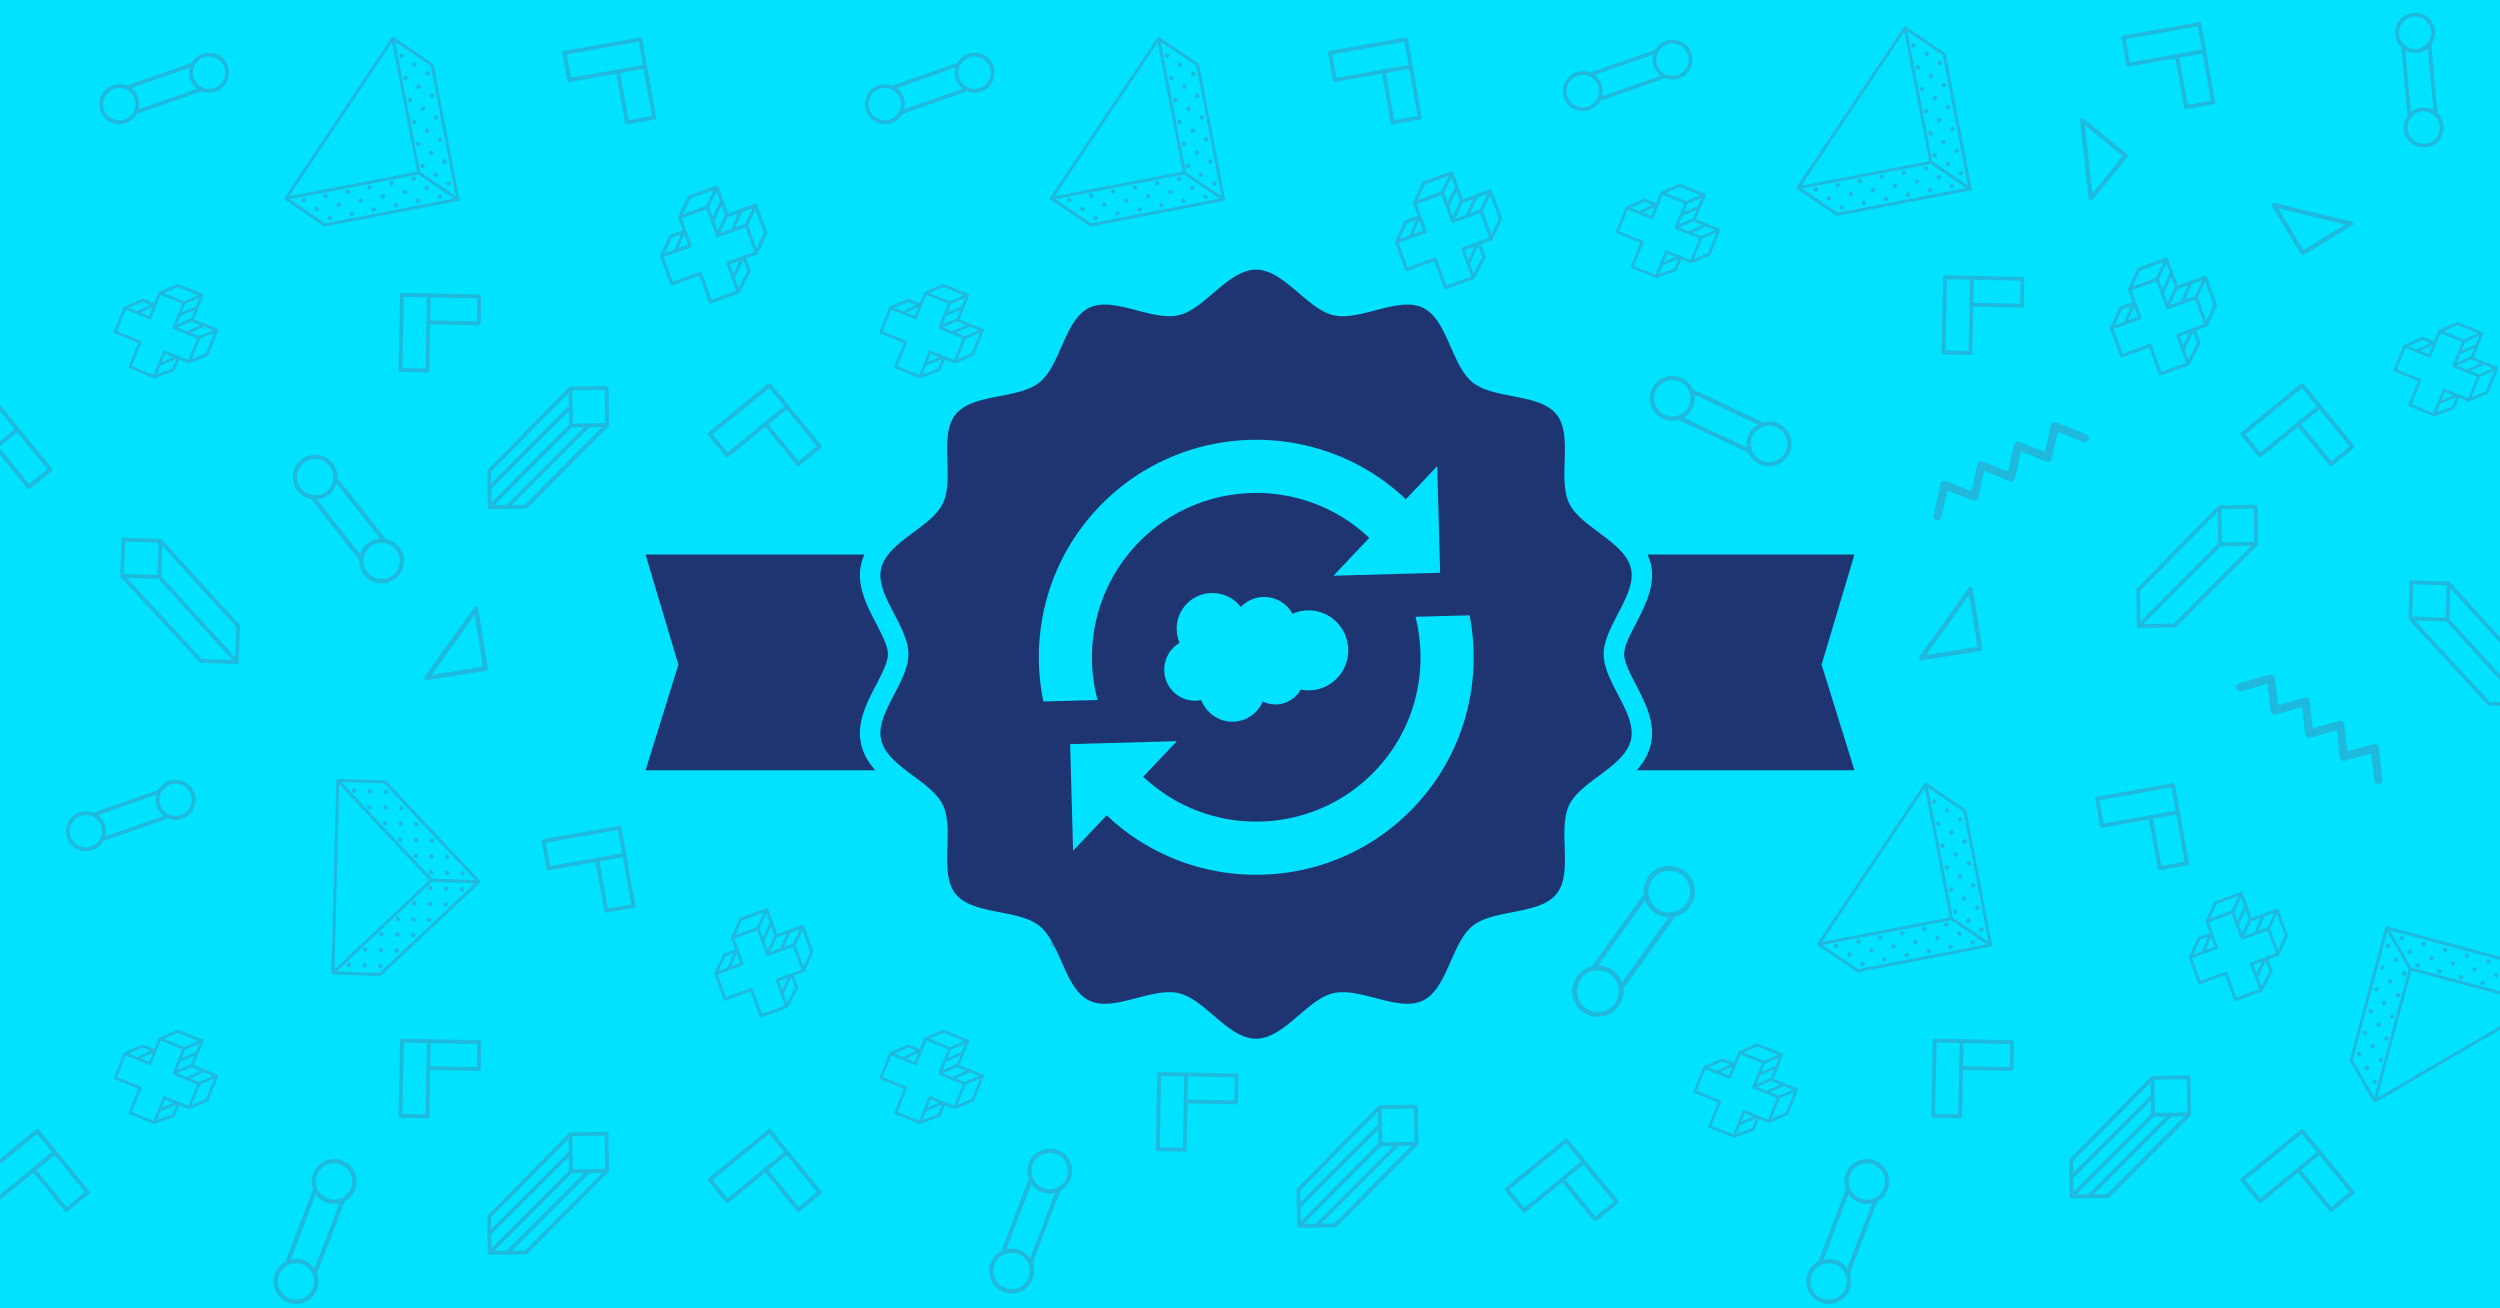 <svg xmlns="http://www.w3.org/2000/svg" viewBox="0 0 1200 628">
	<path fill="#00e2ff" d="M-127.2-3.14h1454.4v634.28H-127.2z"/>
	<path fill="#1fb9dd" d="M575.64 31.03a.76.76 0 0 0-.31-.48l-18.36-12.44a.64.64 0 0 0-.26-.1.7.7 0 0 0-.45-.3c-.3-.06-.6.06-.77.31l-51.41 76.8c-.16.25-.17.58 0 .83.11.16.27.26.45.31.05.07.11.15.19.2l18.36 12.44c.17.11.36.15.56.11l63.81-12.26c.1-.02.19-.06.27-.11.16-.11.28-.28.32-.47.02-.1.02-.19 0-.29zm-1.41.59 12 62.46-16.87-11.43c-.05-.04-.12-.05-.17-.07l-12.01-62.52 17.06 11.55Zm-18.51-11.26 11.91 62.02-61.31 11.78zm-49.11 75.26 61.78-11.87s.08.1.13.13l16.87 11.43-61.73 11.86z"/>
	<path fill="#1fb9dd" d="M574.54 46.94c.13.03.28.03.43 0 .07-.01.15-.04.21-.06.47-.19.74-.68.64-1.2a1 1 0 0 0-.3-.55c-.2-.2-.46-.31-.75-.32-.07 0-.14 0-.22.02-.15.03-.28.08-.4.16-.18.12-.31.28-.39.47s-.11.41-.07.62c.09.45.43.77.83.86Zm-2.03-10.56c.13.03.28.03.43 0 .07-.01.15-.04.21-.06.47-.19.74-.69.64-1.2s-.54-.87-1.04-.87c-.07 0-.14 0-.22.02-.15.03-.28.08-.4.16-.35.23-.54.66-.46 1.1s.43.76.83.85Zm6.09 31.69c.13.03.28.03.43 0 .07-.01.15-.04.21-.06.33-.14.56-.43.64-.77.03-.13.03-.28 0-.43-.1-.51-.54-.87-1.04-.87-.07 0-.14 0-.22.02-.15.03-.28.08-.4.16-.35.23-.54.66-.46 1.1.03.15.08.28.16.4.16.24.4.39.67.46Zm-2.03-10.56c.13.03.28.03.43 0 .07-.01.15-.04.21-.06.47-.19.74-.69.64-1.2s-.54-.87-1.04-.87c-.07 0-.14 0-.22.02-.15.03-.28.08-.4.16-.35.23-.54.66-.46 1.1s.43.76.83.85Zm6.09 31.68c.13.03.28.03.43 0 .07-.01.15-.04.21-.06.47-.19.74-.68.64-1.2a1 1 0 0 0-.3-.55c-.2-.2-.46-.31-.75-.32-.07 0-.14 0-.22.02-.15.03-.28.08-.4.16-.18.12-.31.28-.39.47s-.11.41-.07.62c.09.45.43.77.83.86Zm-2.03-10.56c.13.03.28.03.43 0 .07-.01.15-.04.21-.06.47-.19.74-.69.64-1.2s-.54-.87-1.04-.87c-.07 0-.14 0-.22.02-.15.03-.28.08-.4.16-.35.23-.54.66-.46 1.1s.43.76.83.85Zm-20.28-50.78a1.07 1.07 0 0 0 .85-1.26c-.11-.58-.68-.96-1.26-.85s-.97.67-.85 1.26c.03.15.08.28.16.4.23.35.67.54 1.1.46Zm4.06 21.13c.59-.11.97-.67.85-1.26a1 1 0 0 0-.3-.55 1.073 1.073 0 0 0-1.81.96c.11.58.68.96 1.26.85m-2.03-10.57c.59-.11.96-.68.85-1.26s-.68-.96-1.26-.85-.97.67-.85 1.26.68.96 1.26.85m6.29 4.27c.59-.11.97-.67.85-1.26s-.68-.96-1.26-.85-.97.67-.85 1.26.68.96 1.26.85m-2.03-10.56c.59-.11.97-.67.85-1.26s-.68-.96-1.26-.85-.97.67-.85 1.26.68.96 1.26.85m1.82 37.98a1.07 1.07 0 0 0 .85-1.26c-.11-.58-.68-.96-1.26-.85s-.97.67-.85 1.26c.03.15.08.28.16.4.23.35.67.54 1.1.46Zm-2.02-10.56c.59-.11.96-.68.85-1.26s-.68-.96-1.26-.85-.97.67-.85 1.26.68.96 1.26.85m6.29 4.26c.59-.11.97-.67.85-1.26s-.68-.96-1.26-.85-.97.67-.85 1.26.68.96 1.26.85m-2.03-10.56c.59-.11.97-.67.85-1.26s-.68-.96-1.26-.85-.97.67-.85 1.26.68.96 1.26.85m-.21 27.42c.59-.11.96-.68.85-1.26s-.68-.96-1.26-.85-.97.67-.85 1.26.68.96 1.26.85m-4.67 4.18c-.59.11-.97.67-.85 1.26s.67.97 1.26.85.97-.67.85-1.26-.67-.97-1.26-.85m10.97.09c.59-.11.97-.67.85-1.26s-.68-.96-1.26-.85-.97.67-.85 1.26.68.96 1.26.85m-2.03-10.57c.59-.11.97-.67.85-1.26s-.68-.96-1.26-.85-.97.67-.85 1.26.68.96 1.26.85m-6.91 21.04c-.59.11-.97.67-.85 1.26s.67.97 1.26.85.97-.67.85-1.26-.67-.97-1.26-.85m10.56-2.03c-.59.11-.97.67-.85 1.26s.67.97 1.26.85.97-.67.85-1.26-.67-.97-1.26-.85m-6.29-4.26c-.37.07-.65.32-.78.63a1.066 1.066 0 0 0 1.19 1.47c.59-.12.97-.67.85-1.26a1 1 0 0 0-.3-.55c-.24-.24-.59-.36-.96-.29m-27.42-.21c-.59.11-.97.67-.85 1.26s.67.97 1.26.85.97-.67.85-1.26-.67-.97-1.26-.85m10.56-2.03c-.59.11-.97.67-.85 1.26s.67.97 1.26.85.97-.67.85-1.26-.67-.97-1.26-.85m-8.53 12.59c-.59.11-.97.67-.85 1.26s.67.97 1.26.85.97-.67.85-1.26-.67-.97-1.26-.85m10.56-2.03c-.59.11-.97.67-.85 1.26s.67.97 1.26.85.97-.67.85-1.26-.67-.97-1.26-.85m5.24-5.99a1.09 1.09 0 0 0-.96-.3c-.37.07-.65.32-.78.63a1.066 1.066 0 0 0 1.19 1.47c.22-.04.41-.15.55-.3a1.073 1.073 0 0 0 0-1.51Zm-11.54 1.73c-.37.07-.65.32-.78.63a1.066 1.066 0 0 0 1.19 1.47c.59-.12.97-.67.85-1.26a1 1 0 0 0-.3-.55c-.24-.24-.59-.36-.96-.29m-27.41-.21c-.59.11-.97.67-.85 1.26s.67.97 1.26.85.97-.67.85-1.26c-.11-.58-.67-.97-1.26-.85m10.56-2.03c-.59.11-.97.67-.85 1.26s.67.97 1.26.85.97-.67.85-1.26-.67-.97-1.26-.85m-8.53 12.59c-.59.11-.97.67-.85 1.26s.67.97 1.26.85.97-.67.85-1.26c-.11-.58-.67-.97-1.26-.85m10.56-2.03c-.59.11-.97.67-.85 1.26s.67.97 1.26.85.97-.67.85-1.26-.67-.97-1.26-.85m4.48-6.31c-.07 0-.14 0-.22.02-.37.07-.65.32-.78.63a1.066 1.066 0 0 0 1.19 1.47c.07-.01.15-.04.21-.06.47-.19.74-.68.64-1.2a1 1 0 0 0-.3-.55c-.19-.19-.45-.31-.74-.31m-10.78 2.04c-.37.07-.65.32-.78.63a1.066 1.066 0 0 0 1.19 1.47c.59-.12.97-.67.85-1.26a1 1 0 0 0-.3-.55c-.24-.24-.59-.36-.96-.29m-16.85-2.23c-.59.11-.97.67-.85 1.26s.67.97 1.26.85.97-.67.85-1.26-.67-.97-1.26-.85m7.26 4.56a1.09 1.09 0 0 0-1.36-.14c-.18.12-.31.28-.39.47a1.069 1.069 0 0 0 1.19 1.47c.22-.04.41-.15.55-.3a1.073 1.073 0 0 0 0-1.51Zm194.87-8.62-12.92 4.72-4.72-12.92a.786.786 0 0 0-1.01-.47l-13.29 4.85a.82.82 0 0 0-.45.41l-4.45 9.58c-.04.09-.07.19-.07.3 0 .1 0 .21.04.3l2.18 5.96c-.08 0-.17 0-.26.04l-5.66 2.07a.82.82 0 0 0-.45.41l-4.45 9.58c-.04.09-.07.19-.07.3 0 .1 0 .21.04.3l4.85 13.29c.15.41.6.62 1.01.47l12.92-4.72 4.72 12.92c.15.41.6.62 1.01.47l13.29-4.85c.1-.04.18-.09.25-.15.03-.03.05-.07.08-.1.03-.04.07-.07.09-.12l5.19-9.85c.1-.2.12-.43.04-.64l-2.16-5.91 5.17-1.89c.1-.04.18-.09.26-.16s.14-.15.18-.25l4.45-9.58c.09-.19.1-.4.02-.6l-4.85-13.29a.75.75 0 0 0-.99-.47Zm-4.75 9.69-4.62 1.69 3.23-7.46 4.92-1.8-3.52 7.56Zm-3.43-5.02-3.23 7.46-5.29 1.93 3.52-7.57s.04 0 .05-.01l4.94-1.8Zm-6.19.65-3.51 7.56-1.66-4.56 3.51-7.56zm-2.43-6.64-3.51 7.56-1.66-4.56 3.51-7.56zm-14.29-1.12 11.2-4.09-3.51 7.56-11.2 4.09zm-2.87 17.16 1.82 4.98-4.59 1.68zm-5.8 1.49 4.11-1.5-3.08 7.4-4.54 1.66zm30.75 25.59-11.81 4.32-4.72-12.92a.786.786 0 0 0-1.01-.47l-12.92 4.72-4.32-11.81 12.92-4.72c.41-.15.62-.6.47-1.01l-4.72-12.92 11.56-4.22s.1.09.16.12.13.04.19.05l4.63 12.66c.15.41.6.62 1.01.47l12.67-4.63s.1.09.16.12.13.04.19.05l4.22 11.55-12.92 4.72c-.41.15-.62.6-.47 1.01l4.72 12.92h-.01Zm1.52-14.36-2.85 6.14-1.64-4.5 4.5-1.64Zm-.39 12.89-1.71-4.67 3.98-8.57 1.93 5.27zm8.63-18.77-4.09-11.2 3.51-7.56 4.09 11.2zm-244.03 45.32-11.3-4.56 4.56-11.3a.71.71 0 0 0-.39-.91l-11.62-4.69a.75.75 0 0 0-.53 0l-8.61 3.66c-.08.03-.16.08-.23.16-.06.06-.12.14-.15.22l-2.1 5.21a.6.6 0 0 0-.19-.13l-4.95-2a.75.75 0 0 0-.53 0l-8.61 3.66c-.08.03-.16.08-.23.16-.06.06-.12.14-.15.22l-4.69 11.62c-.14.36.03.76.39.91l11.3 4.56-4.56 11.3c-.14.36.03.76.39.91l11.62 4.69c.08.03.17.05.26.05.04 0 .07-.02.11-.02s.09-.01.13-.02l9.25-3.4c.19-.07.33-.21.41-.39l2.08-5.16 4.52 1.82c.08.03.18.05.27.05q.135 0 .27-.06l8.61-3.66c.17-.07.3-.21.37-.38l4.69-11.62a.67.67 0 0 0-.37-.9Zm-8.87 3.55-4.04-1.63 6.54-2.99 4.3 1.73-6.8 2.88Zm.72-5.34-6.54 2.99-4.62-1.86 6.8-2.89s.03.02.04.02zm-4.46-3.24-6.79 2.89 1.61-3.98 6.79-2.89zm2.34-5.81-6.79 2.89 1.61-3.98 6.79-2.89zm-8.73-9.21 9.79 3.95-6.79 2.89-9.79-3.95zm-12.06 9.58-1.76 4.36-4.01-1.62zm-4.7-2.46 3.59 1.45-6.41 3.04-3.97-1.6zm5.05 35.06-10.33-4.17 4.56-11.3a.704.704 0 0 0-.39-.91L423.7 159l4.17-10.33 11.3 4.56c.35.14.76-.03.91-.39l4.56-11.3 10.11 4.08c0 .06.01.12.04.17s.06.1.1.15l-4.47 11.07c-.14.36.03.76.39.91l11.08 4.47c0 .06.01.12.04.17s.06.1.1.15l-4.08 10.1-11.3-4.56a.704.704 0 0 0-.91.39l-4.56 11.3h-.01Zm9.52-8.55-5.52 2.34 1.59-3.93zm-7.9 8.25 1.65-4.09 7.7-3.27-1.86 4.61zm16.8-7.23 3.95-9.79 6.79-2.89-3.95 9.79zm199.97 13.79c0-.5-.42-.91-.92-.9l-17.33.25s-.05 0-.07.02c-.09.01-.18.02-.27.06-.08.04-.15.09-.23.15-.02.02-.05.03-.07.05l-39.04 39.64c-.17.18-.27.41-.26.65l.25 17.34s.02.07.02.11c.01.08.02.15.05.24.03.07.08.14.13.2.02.03.04.06.07.09a.93.93 0 0 0 .66.27l17.34-.25c.24 0 .46-.1.63-.26l39.06-39.19c.08-.09.15-.19.2-.3.04-.11.07-.23.07-.35s-.26-17.8-.26-17.8Zm-17.32 1.16 15.52-.23.23 15.97-15.52.23zm-1.8 1.29.22 15.23-37.26 37.38-.22-14.8 37.26-37.82Zm-20.97 53.63-14.72.21 37.22-37.33 14.72-.21zM464.65 25.85c-2.27.8-4.06 2.37-5.16 4.32l-31.2 10.94a9.47 9.47 0 0 0-6.72-.15c-4.98 1.75-7.62 7.23-5.87 12.22s7.23 7.62 12.21 5.87c2.27-.8 4.06-2.37 5.15-4.31l31.2-10.94c2.08.83 4.46.94 6.73.14 4.98-1.75 7.62-7.23 5.87-12.21-1.75-4.99-7.24-7.63-12.22-5.88Zm5.74 16.37c-1.67.59-3.41.57-4.97.05-.86-.27-1.67-.7-2.37-1.25-1.14-.88-2.05-2.09-2.56-3.55s-.56-2.97-.22-4.37c.2-.88.57-1.72 1.07-2.47.9-1.38 2.24-2.48 3.91-3.06 4.04-1.42 8.47.72 9.89 4.76s-.72 8.47-4.75 9.89m-39.68 12.75a7.63 7.63 0 0 1-3.39 2.36c-4.04 1.42-8.47-.72-9.89-4.75s.72-8.48 4.75-9.9c1.38-.48 2.8-.56 4.12-.28.75.15 1.47.41 2.13.78 1.65.88 2.98 2.36 3.65 4.26s.55 3.88-.19 5.59c-.29.7-.69 1.35-1.18 1.94m3.29-2.49c.49-1.8.46-3.76-.2-5.65s-1.85-3.44-3.36-4.54l28.13-9.87c-.49 1.8-.45 3.76.21 5.65s1.86 3.43 3.37 4.54l-28.14 9.87Zm83.8 152.83c-.96 2.53-.91 5.2-.03 7.57l-13.25 34.73a10.67 10.67 0 0 0-5.01 5.66c-2.12 5.55.68 11.79 6.24 13.91 5.55 2.12 11.79-.68 13.91-6.23.96-2.53.91-5.2.04-7.55l13.25-34.73c2.22-1.18 4.04-3.14 5-5.67 2.12-5.55-.68-11.79-6.23-13.91s-11.8.68-13.91 6.22Zm18.23 6.95a8.67 8.67 0 0 1-3.56 4.3c-.85.54-1.81.92-2.8 1.13-1.59.34-3.28.24-4.9-.38s-2.96-1.68-3.91-2.98a8.5 8.5 0 0 1-1.35-2.71 8.64 8.64 0 0 1 .21-5.58c1.71-4.49 6.77-6.75 11.27-5.04 4.49 1.71 6.75 6.77 5.04 11.26m-17.85 43.32c.27 1.5.15 3.09-.44 4.63-1.71 4.49-6.77 6.75-11.26 5.04-4.5-1.72-6.76-6.77-5.05-11.26a8.5 8.5 0 0 1 2.76-3.74 8.4 8.4 0 0 1 2.21-1.26c1.95-.78 4.19-.85 6.3-.04 2.11.8 3.73 2.34 4.66 4.23.39.75.66 1.57.81 2.42Zm.25-4.63c-1.19-1.73-2.9-3.12-5-3.92s-4.3-.9-6.34-.41l11.94-31.31c1.19 1.73 2.9 3.12 5 3.92s4.3.89 6.34.4l-11.95 31.33Zm146.06 90.56c-.36 0-.72-.13-1-.37-.64-.53-.71-1.5-.17-2.15l8.84-10.39-11.69-7.03c-.37-.22-.63-.61-.71-1.07-.07-.46.04-.91.33-1.24l8.84-10.38-11.69-7.03c-.38-.24-.64-.62-.72-1.06-.07-.44.05-.89.34-1.23l8.84-10.39-11.69-7.03c-.37-.22-.63-.61-.7-1.06s.05-.9.33-1.23l8.84-10.41-11.7-7.04c-.72-.44-.95-1.38-.51-2.1a1.527 1.527 0 0 1 2.1-.52l13.24 7.96c.38.25.63.63.71 1.06.07.44-.05.89-.34 1.23l-8.84 10.4 11.69 7.03c.38.24.64.62.72 1.06.07.44-.05.89-.34 1.23l-8.84 10.4 11.69 7.03c.38.24.64.62.72 1.06.07.44-.05.89-.34 1.23l-8.84 10.39 11.69 7.03c.37.22.63.61.7 1.07s-.04.91-.33 1.24l-10.01 11.76c-.29.34-.71.54-1.16.54Z"/>
	<path fill="#1fb9dd" d="M651.58 260.02c.19 0 .38.05.55.16l13.24 7.96c.25.16.44.44.49.74s-.04.63-.24.86l-9.19 10.81 12.15 7.3c.27.16.45.44.5.74s-.04.63-.24.86l-9.19 10.81 12.15 7.3c.27.16.45.44.5.74s-.04.63-.24.86l-9.19 10.8 12.15 7.3c.54.32.68 1.14.27 1.62l-10.01 11.76a1.06 1.06 0 0 1-1.51.12c-.45-.38-.5-1.06-.12-1.51l9.19-10.8-12.15-7.3c-.54-.32-.68-1.14-.27-1.62l9.19-10.79-12.15-7.3a1.062 1.062 0 0 1-.26-1.6l9.19-10.8-12.15-7.3c-.54-.32-.67-1.13-.26-1.61l9.18-10.82-12.15-7.31c-.51-.31-.67-.97-.36-1.47.2-.33.56-.52.92-.52m0-.91c-.7 0-1.33.36-1.7.95-.28.45-.36.99-.23 1.5s.44.95.9 1.22l11.24 6.76-8.49 10a1.94 1.94 0 0 0-.43 1.6c.1.58.43 1.09.92 1.38l11.23 6.75-8.49 9.98c-.38.45-.54 1.03-.44 1.6s.43 1.07.92 1.37l11.24 6.75-8.49 9.97c-.37.43-.53 1.02-.43 1.61a2 2 0 0 0 .92 1.39l11.23 6.75-8.49 9.98c-.34.41-.51.92-.47 1.44a1.995 1.995 0 0 0 1.98 1.84c.58 0 1.13-.26 1.51-.7l10-11.76c.37-.43.53-1.02.43-1.61a2 2 0 0 0-.92-1.39l-11.23-6.75 8.49-9.98c.38-.45.54-1.03.44-1.6-.09-.57-.43-1.07-.92-1.37l-11.24-6.76 8.49-9.99c.38-.45.54-1.03.44-1.6-.09-.57-.43-1.07-.92-1.37l-11.24-6.76 8.49-9.99c.38-.45.54-1.03.44-1.6a2 2 0 0 0-.9-1.36l-13.26-7.98c-.31-.19-.66-.29-1.02-.29ZM674.7 17.96l-36.44 6.46c-.52.09-.87.59-.78 1.11l2.31 13.05c.09.52.59.87 1.11.78l22.44-3.98 4.17 23.53c.09.52.59.87 1.11.78l13.05-2.31c.52-.09.87-.59.78-1.11l-4.34-24.48-2.31-13.05a.96.96 0 0 0-1.11-.78Zm-35.16 8.18 34.55-6.13 1.98 11.17-12.11 2.15-22.44 3.98zm40.87 29.52-11.17 1.98-4-22.59 11.17-1.98zM582.36 312.5l-28.28 4.52c-.44.07-.89-.13-1.11-.51-.24-.38-.22-.86.04-1.23l23.71-33.14c.27-.37.72-.54 1.15-.43.43.1.77.46.84.9l4.58 28.61c.1.6-.32 1.17-.92 1.27Zm-26 1.91 24.56-3.93-3.97-24.84-20.58 28.77Zm548.04-192.48-13.86-22.99c-.21-.36-.2-.81.05-1.15.24-.34.67-.49 1.08-.4l37.11 8.97c.41.1.72.44.78.85s-.13.83-.49 1.05l-23.26 14.02c-.49.3-1.13.14-1.43-.35ZM1093.61 100l12.03 19.96 20.19-12.17-32.23-7.79Zm-72.47-24.64-16.74 20.65c-.26.32-.69.46-1.08.34-.4-.11-.68-.46-.74-.87l-4.14-37.59c-.04-.42.16-.82.53-1.01.36-.2.82-.16 1.14.1L1021 73.92c.44.36.51 1.01.15 1.45Zm-16.79 17.43 14.54-17.93-18.14-14.71zM602.18 234.41l39.39-39.39m-40.038 38.75 39.386-39.385 1.287 1.287-39.386 39.386zm9.288 9.64 39.39-39.39m-40.032 38.748 39.386-39.385 1.287 1.287-39.386 39.385zM575.64 389a.76.76 0 0 0-.31-.48l-18.36-12.44a.64.64 0 0 0-.26-.1.7.7 0 0 0-.45-.3c-.3-.06-.6.06-.77.31l-51.41 76.8c-.16.25-.17.58 0 .83.11.16.27.26.45.31.05.07.11.15.19.2l18.36 12.44c.17.11.36.15.56.11l63.81-12.26c.1-.02.19-.06.27-.11.16-.11.28-.28.32-.47.02-.1.02-.19 0-.29zm-1.41.59 12 62.46-16.87-11.43c-.05-.04-.12-.05-.17-.07l-12.01-62.52 17.06 11.55Zm-18.51-11.26 11.91 62.02-61.31 11.78zm-49.11 75.26 61.78-11.87s.08.1.13.13l16.87 11.43-61.73 11.86z"/>
	<path fill="#1fb9dd" d="M574.54 404.92c.13.03.28.03.43 0 .07-.01.15-.04.21-.06.47-.19.74-.68.64-1.2a1 1 0 0 0-.3-.55c-.2-.2-.46-.31-.75-.32-.07 0-.14 0-.22.02-.15.03-.28.08-.4.16-.18.12-.31.28-.39.47s-.11.41-.07.62c.09.45.43.77.83.86Zm-2.03-10.56c.13.03.28.03.43 0 .07-.01.15-.04.21-.06.47-.19.74-.69.64-1.2s-.54-.87-1.04-.87c-.07 0-.14 0-.22.02-.15.03-.28.08-.4.16-.35.23-.54.66-.46 1.1s.43.76.83.85Zm6.09 31.68c.13.03.28.03.43 0 .07-.01.15-.04.21-.06.33-.14.56-.43.64-.77.03-.13.03-.28 0-.43-.1-.51-.54-.87-1.04-.87-.07 0-.14 0-.22.02-.15.03-.28.08-.4.16-.35.23-.54.66-.46 1.1.03.15.08.28.16.4.16.24.4.39.67.46Zm-2.03-10.56c.13.03.28.03.43 0 .07-.01.15-.04.21-.06.47-.19.74-.69.64-1.2s-.54-.87-1.04-.87c-.07 0-.14 0-.22.02-.15.03-.28.08-.4.16-.35.23-.54.66-.46 1.1s.43.76.83.85Zm6.09 31.68c.13.03.28.03.43 0 .07-.01.15-.04.21-.06.47-.19.74-.68.64-1.2a1 1 0 0 0-.3-.55c-.2-.2-.46-.31-.75-.32-.07 0-.14 0-.22.02-.15.03-.28.08-.4.16-.18.12-.31.28-.39.47s-.11.41-.07.62c.09.45.43.77.83.86Zm-2.03-10.56c.13.03.28.03.43 0 .07-.01.15-.04.21-.06.47-.19.74-.69.64-1.2s-.54-.87-1.04-.87c-.07 0-.14 0-.22.02-.15.03-.28.08-.4.16-.35.23-.54.66-.46 1.1s.43.76.83.85Zm-20.28-50.77a1.07 1.07 0 0 0 .85-1.26c-.11-.58-.68-.96-1.26-.85s-.97.67-.85 1.26c.03.15.08.28.16.4.23.35.67.54 1.1.46Zm4.06 21.12c.59-.11.97-.67.85-1.26a1 1 0 0 0-.3-.55 1.073 1.073 0 0 0-1.81.96c.11.58.68.96 1.26.85m-2.03-10.56c.59-.11.96-.68.85-1.26s-.68-.96-1.26-.85-.97.67-.85 1.26.68.96 1.26.85m6.29 4.26c.59-.11.97-.67.85-1.26s-.68-.96-1.26-.85-.97.67-.85 1.26.68.96 1.26.85m-2.03-10.56c.59-.11.97-.67.85-1.26s-.68-.96-1.26-.85-.97.67-.85 1.26.68.96 1.26.85m1.82 37.98a1.07 1.07 0 0 0 .85-1.26c-.11-.58-.68-.96-1.26-.85s-.97.67-.85 1.26c.03.15.08.28.16.4.23.35.67.54 1.1.46Zm-2.02-10.56c.59-.11.96-.68.85-1.26s-.68-.96-1.26-.85-.97.67-.85 1.26.68.96 1.26.85m6.29 4.27c.59-.11.97-.67.85-1.26s-.68-.96-1.26-.85-.97.67-.85 1.26.68.96 1.26.85m-2.03-10.56c.59-.11.97-.67.85-1.26s-.68-.96-1.26-.85-.97.67-.85 1.26.68.96 1.26.85m-.21 27.41c.59-.11.96-.68.85-1.26s-.68-.96-1.26-.85-.97.67-.85 1.26.68.96 1.26.85m-4.67 4.19c-.59.11-.97.67-.85 1.26s.67.97 1.26.85.97-.67.85-1.26-.67-.97-1.26-.85m10.97.08c.59-.11.97-.67.85-1.26s-.68-.96-1.26-.85-.97.67-.85 1.26.68.96 1.26.85m-2.03-10.56c.59-.11.97-.67.85-1.26s-.68-.96-1.26-.85-.97.67-.85 1.26.68.96 1.26.85m-6.91 21.04c-.59.11-.97.67-.85 1.26s.67.97 1.26.85.97-.67.85-1.26-.67-.97-1.26-.85m10.56-2.03c-.59.11-.97.67-.85 1.26s.67.97 1.26.85.97-.67.85-1.26-.67-.97-1.26-.85m-6.29-4.27c-.37.07-.65.32-.78.63a1.066 1.066 0 0 0 1.19 1.47c.59-.12.97-.67.85-1.26a1 1 0 0 0-.3-.55c-.24-.24-.59-.36-.96-.29m-27.42-.21c-.59.11-.97.67-.85 1.26s.67.97 1.26.85.97-.67.85-1.26-.67-.97-1.26-.85m10.56-2.03c-.59.11-.97.67-.85 1.26s.67.97 1.26.85.97-.67.85-1.26-.67-.97-1.26-.85m-8.53 12.59c-.59.11-.97.67-.85 1.26s.67.97 1.26.85.97-.67.85-1.26-.67-.97-1.26-.85m10.56-2.02c-.59.11-.97.67-.85 1.26s.67.97 1.26.85.97-.67.85-1.26-.67-.97-1.26-.85m5.24-6a1.09 1.09 0 0 0-.96-.3c-.37.07-.65.32-.78.63a1.066 1.066 0 0 0 1.19 1.47c.22-.04.41-.15.55-.3a1.073 1.073 0 0 0 0-1.51Zm-11.54 1.73c-.37.07-.65.32-.78.63a1.066 1.066 0 0 0 1.19 1.47c.59-.12.97-.67.85-1.26a1 1 0 0 0-.3-.55c-.24-.24-.59-.36-.96-.29m-27.41-.21c-.59.11-.97.67-.85 1.26s.67.97 1.26.85.97-.67.85-1.26c-.11-.58-.67-.97-1.26-.85m10.56-2.03c-.59.11-.97.67-.85 1.26s.67.97 1.26.85.97-.67.85-1.26-.67-.97-1.26-.85m-8.53 12.59c-.59.11-.97.67-.85 1.26s.67.97 1.26.85.97-.67.85-1.26c-.11-.58-.67-.97-1.26-.85m10.56-2.03c-.59.11-.97.67-.85 1.26s.67.97 1.26.85.97-.67.85-1.26-.67-.97-1.26-.85m4.48-6.31c-.07 0-.14 0-.22.02-.37.07-.65.32-.78.63a1.066 1.066 0 0 0 1.19 1.47c.07-.01.15-.04.21-.06.47-.19.74-.68.64-1.2a1 1 0 0 0-.3-.55c-.19-.19-.45-.31-.74-.31m-10.78 2.05c-.37.07-.65.32-.78.63a1.066 1.066 0 0 0 1.19 1.47c.59-.12.97-.67.85-1.26a1 1 0 0 0-.3-.55c-.24-.24-.59-.36-.96-.29m-16.85-2.24c-.59.11-.97.67-.85 1.26s.67.97 1.26.85.97-.67.85-1.26-.67-.97-1.26-.85m7.26 4.57a1.09 1.09 0 0 0-1.36-.14c-.18.12-.31.28-.39.47a1.069 1.069 0 0 0 1.19 1.47c.22-.04.41-.15.55-.3a1.073 1.073 0 0 0 0-1.51Zm-48.41 58.25-11.3-4.56 4.56-11.3a.71.71 0 0 0-.39-.91l-11.62-4.69a.75.75 0 0 0-.53 0l-8.61 3.66c-.08.03-.16.08-.23.16-.06.06-.12.14-.15.22l-2.1 5.21a.6.6 0 0 0-.19-.13l-4.95-2a.75.75 0 0 0-.53 0l-8.61 3.66c-.08.03-.16.08-.23.16-.06.06-.12.14-.15.22l-4.69 11.62c-.14.36.03.76.39.91l11.3 4.56-4.56 11.3c-.14.36.03.76.39.91l11.62 4.69c.08.03.17.05.26.05.04 0 .07-.02.11-.02s.09-.01.13-.02l9.25-3.4c.19-.07.33-.21.41-.39l2.08-5.16 4.52 1.82c.08.03.18.05.27.05q.135 0 .27-.06l8.61-3.66c.17-.07.3-.21.37-.38l4.69-11.62a.67.67 0 0 0-.37-.9Zm-8.87 3.55-4.04-1.63 6.54-2.99 4.3 1.73-6.8 2.88Zm.72-5.34-6.54 2.99-4.62-1.86 6.8-2.89s.03.02.04.02zm-4.46-3.24-6.79 2.89 1.61-3.98 6.79-2.89zm2.34-5.81-6.79 2.89 1.61-3.98 6.79-2.89zm-8.73-9.21 9.79 3.95-6.79 2.89-9.79-3.95zm-12.06 9.58-1.76 4.36-4.01-1.62zm-4.7-2.46 3.59 1.45-6.41 3.04-3.97-1.6zm5.05 35.06-10.33-4.17 4.56-11.3a.704.704 0 0 0-.39-.91l-11.3-4.56 4.17-10.33 11.3 4.56c.35.14.76-.03.91-.39l4.56-11.3 10.11 4.08c0 .06.01.12.04.17s.06.1.1.15l-4.47 11.07c-.14.36.03.76.39.91l11.08 4.47c0 .06.01.12.04.17s.06.1.1.15l-4.08 10.1-11.3-4.56a.704.704 0 0 0-.91.39l-4.56 11.3h-.01Zm9.52-8.55-5.52 2.34 1.59-3.93zm-7.9 8.25 1.65-4.09 7.7-3.27-1.86 4.61zm16.8-7.23 3.95-9.79 6.79-2.89-3.95 9.79zm220.97.79c0-.5-.42-.91-.92-.9l-17.33.25s-.05 0-.07.02c-.09.01-.18.02-.27.06-.08.04-.15.09-.23.15-.02.02-.05.03-.07.05l-39.04 39.64c-.17.18-.27.41-.26.65l.25 17.34s.02.07.02.11c.01.08.02.15.05.24.03.07.08.14.13.2.02.03.04.06.07.09a.93.93 0 0 0 .66.27l17.34-.25c.24 0 .46-.1.63-.26l39.06-39.19c.08-.09.15-.19.2-.3.04-.11.07-.23.07-.35s-.26-17.8-.26-17.8Zm-17.32 1.16 15.52-.23.23 15.97-15.52.23zm-1.8 1.29.22 15.23-37.26 37.38-.22-14.8 37.26-37.82Zm-20.97 53.63-14.72.21 37.22-37.33 14.72-.21zM493.8 558.28c-.96 2.53-.91 5.2-.03 7.57l-13.25 34.73a10.67 10.67 0 0 0-5.01 5.66c-2.12 5.55.68 11.79 6.24 13.91 5.55 2.12 11.79-.68 13.91-6.23.96-2.53.91-5.2.04-7.55l13.25-34.73c2.22-1.18 4.04-3.14 5-5.67 2.12-5.55-.68-11.79-6.23-13.91s-11.8.68-13.91 6.22Zm18.23 6.95a8.67 8.67 0 0 1-3.56 4.3c-.85.54-1.81.92-2.8 1.13-1.59.34-3.28.24-4.9-.38s-2.96-1.68-3.91-2.98a8.5 8.5 0 0 1-1.35-2.71 8.64 8.64 0 0 1 .21-5.58c1.71-4.49 6.77-6.75 11.27-5.04 4.49 1.71 6.75 6.77 5.04 11.26m-17.85 43.32c.27 1.5.15 3.09-.44 4.63-1.71 4.49-6.77 6.75-11.26 5.04s-6.76-6.77-5.05-11.26a8.5 8.5 0 0 1 2.76-3.74 8.4 8.4 0 0 1 2.21-1.26c1.95-.78 4.19-.85 6.3-.04 2.11.8 3.73 2.34 4.66 4.23.39.75.66 1.57.81 2.42Zm.25-4.63c-1.19-1.73-2.9-3.12-5-3.92s-4.3-.9-6.34-.41l11.94-31.31c1.19 1.73 2.9 3.12 5 3.92s4.3.89 6.34.4l-11.95 31.33Zm61.05-88.43-.7 36.08c0 .51.4.94.92.95l12.92.25c.51 0 .94-.4.95-.92l.43-22.22 23.3.45c.51 0 .94-.4.95-.92l.25-12.92c0-.51-.4-.94-.92-.95l-24.23-.47-12.92-.25c-.51 0-.94.4-.95.92m1.19 35.18.66-34.21 11.06.21-.23 11.99-.43 22.22zm35.95-33.53-.21 11.06-22.37-.43.21-11.06zm158.62 29.55-28.64 23.43c-.41.33-.47.94-.13 1.35l8.39 10.26c.33.41.94.47 1.35.13l17.64-14.43 15.13 18.5c.33.41.94.47 1.35.13l10.26-8.39c.41-.33.47-.94.13-1.35l-15.74-19.24-8.39-10.26a.954.954 0 0 0-1.35-.13M724.55 571l27.16-22.22 7.18 8.78-9.52 7.79-17.64 14.43zm50.08 5.8-8.78 7.18-14.53-17.76 8.78-7.18zM643.41 373.74l-36.44 6.46c-.52.09-.87.59-.78 1.11l2.31 13.05c.09.52.59.87 1.11.78l22.44-3.98 4.17 23.53c.09.52.59.87 1.11.78l13.05-2.31c.52-.09.87-.59.78-1.11l-4.34-24.48-2.31-13.05a.96.96 0 0 0-1.11-.78Zm-35.16 8.18 34.55-6.13 1.98 11.17-12.11 2.15-22.44 3.98zm40.87 29.52-11.17 1.98-4-22.59 11.17-1.98zm-25.94 167.95L662.57 540"/>
	<path fill="#1fb9dd" d="m622.532 578.742 39.393-39.393 1.287 1.287-39.393 39.393zm9.288 9.638 39.39-39.39m-40.042 38.75 39.393-39.393 1.287 1.287-39.393 39.393zM208.14 31.03a.76.76 0 0 0-.31-.48l-18.36-12.44a.64.64 0 0 0-.26-.1.7.7 0 0 0-.45-.3c-.3-.06-.6.06-.77.31l-51.41 76.8c-.16.25-.17.58 0 .83.11.16.27.26.45.31.05.07.11.15.19.2l18.36 12.44c.17.11.36.15.56.11l63.81-12.26c.1-.02.19-.06.27-.11.16-.11.28-.28.32-.47.02-.1.02-.19 0-.29zm-1.41.59 12 62.46-16.87-11.43c-.05-.04-.12-.05-.17-.07l-12.01-62.52 17.06 11.55Zm-18.51-11.26 11.91 62.02-61.31 11.78zm-49.11 75.26 61.78-11.87s.08.1.13.13l16.87 11.43-61.73 11.86z"/>
	<path fill="#1fb9dd" d="M207.05 46.94c.13.03.28.03.43 0 .07-.01.15-.04.21-.06.47-.19.74-.68.64-1.2a1 1 0 0 0-.3-.55c-.2-.2-.46-.31-.75-.32-.07 0-.14 0-.22.02-.15.03-.28.08-.4.16-.18.12-.31.28-.39.47s-.11.41-.07.62c.09.45.43.77.83.86Zm-2.03-10.56c.13.03.28.03.43 0 .07-.01.15-.04.21-.06.47-.19.74-.69.64-1.2s-.54-.87-1.04-.87c-.07 0-.14 0-.22.02-.15.03-.28.08-.4.16-.35.23-.54.66-.46 1.1s.43.76.83.85Zm6.08 31.69c.13.03.28.03.43 0 .07-.01.15-.04.21-.06.33-.14.56-.43.64-.77.03-.13.03-.28 0-.43-.1-.51-.54-.87-1.04-.87-.07 0-.14 0-.22.02-.15.03-.28.08-.4.16-.35.23-.54.66-.46 1.1.03.15.08.28.16.4.16.24.4.39.67.46Zm-2.02-10.56c.13.03.28.03.43 0 .07-.01.15-.04.21-.06.47-.19.74-.69.64-1.2s-.54-.87-1.04-.87c-.07 0-.14 0-.22.02-.15.03-.28.08-.4.16-.35.23-.54.66-.46 1.1s.43.76.83.85Zm6.08 31.68c.13.03.28.03.43 0 .07-.01.15-.04.21-.06.47-.19.74-.68.64-1.2a1 1 0 0 0-.3-.55c-.2-.2-.46-.31-.75-.32-.07 0-.14 0-.22.02-.15.03-.28.08-.4.16-.18.12-.31.28-.39.47s-.11.41-.07.62c.09.45.43.77.83.86Zm-2.03-10.56c.13.03.28.03.43 0 .07-.01.15-.04.21-.06.47-.19.74-.69.64-1.2s-.54-.87-1.04-.87c-.07 0-.14 0-.22.02-.15.03-.28.08-.4.16-.35.23-.54.66-.46 1.1s.43.76.83.85Zm-20.28-50.78a1.07 1.07 0 0 0 .85-1.26c-.11-.58-.68-.96-1.26-.85s-.97.67-.85 1.26c.03.15.08.28.16.4.23.35.67.54 1.1.46Zm4.06 21.13c.59-.11.97-.67.85-1.26a1 1 0 0 0-.3-.55 1.073 1.073 0 0 0-1.81.96c.11.58.68.96 1.26.85m-2.03-10.57c.59-.11.96-.68.85-1.26s-.68-.96-1.26-.85-.97.67-.85 1.26.68.96 1.26.85m6.3 4.27c.59-.11.97-.67.85-1.26s-.68-.96-1.26-.85-.97.67-.85 1.26.68.96 1.26.85m-2.03-10.56c.59-.11.97-.67.85-1.26s-.68-.96-1.26-.85-.97.67-.85 1.26.68.96 1.26.85m1.82 37.98a1.07 1.07 0 0 0 .85-1.26c-.11-.58-.68-.96-1.26-.85s-.97.67-.85 1.26c.03.15.08.28.16.4.23.35.67.54 1.1.46Zm-2.03-10.56c.59-.11.96-.68.85-1.26s-.68-.96-1.26-.85-.97.67-.85 1.26.68.96 1.26.85m6.3 4.26c.59-.11.97-.67.85-1.26s-.68-.96-1.26-.85-.97.67-.85 1.26.68.96 1.26.85m-2.03-10.56c.59-.11.97-.67.85-1.26s-.68-.96-1.26-.85-.97.67-.85 1.26.68.96 1.26.85M203 80.66c.59-.11.96-.68.85-1.26s-.68-.96-1.26-.85-.97.67-.85 1.26.68.96 1.26.85m-4.67 4.18c-.59.11-.97.67-.85 1.26s.67.97 1.26.85.97-.67.85-1.26-.67-.97-1.26-.85m10.96.09c.59-.11.97-.67.85-1.26s-.68-.96-1.26-.85-.97.67-.85 1.26.68.96 1.26.85m-2.03-10.57c.59-.11.97-.67.85-1.26s-.68-.96-1.26-.85-.97.67-.85 1.26.68.96 1.26.85m-6.9 21.04c-.59.11-.97.67-.85 1.26s.67.97 1.26.85.97-.67.85-1.26-.67-.97-1.26-.85m10.56-2.03c-.59.11-.97.67-.85 1.26s.67.97 1.26.85.97-.67.85-1.26-.67-.97-1.26-.85m-6.3-4.26c-.37.07-.65.32-.78.63a1.066 1.066 0 0 0 1.19 1.47c.59-.12.97-.67.85-1.26a1 1 0 0 0-.3-.55c-.24-.24-.59-.36-.96-.29m-27.42-.21c-.59.11-.97.67-.85 1.26s.67.97 1.26.85.97-.67.85-1.26-.67-.97-1.26-.85m10.57-2.03c-.59.11-.97.67-.85 1.26s.67.97 1.26.85.97-.67.85-1.26-.67-.97-1.26-.85m-8.54 12.59c-.59.11-.97.67-.85 1.26s.67.97 1.26.85.97-.67.85-1.26-.67-.97-1.26-.85m10.56-2.03c-.59.11-.97.67-.85 1.26s.67.97 1.26.85.97-.67.85-1.26-.67-.97-1.26-.85m5.24-5.99a1.09 1.09 0 0 0-.96-.3c-.37.07-.65.32-.78.63a1.066 1.066 0 0 0 1.19 1.47c.22-.04.41-.15.55-.3a1.073 1.073 0 0 0 0-1.51Zm-11.53 1.73c-.37.07-.65.32-.78.63a1.066 1.066 0 0 0 1.19 1.47c.59-.12.97-.67.85-1.26a1 1 0 0 0-.3-.55c-.24-.24-.59-.36-.96-.29m-27.42-.21c-.59.11-.97.67-.85 1.26s.67.97 1.26.85.97-.67.85-1.26c-.11-.58-.67-.97-1.26-.85m10.56-2.03c-.59.11-.97.67-.85 1.26s.67.97 1.26.85.97-.67.85-1.26-.67-.97-1.26-.85m-8.53 12.59c-.59.11-.97.67-.85 1.26s.67.97 1.26.85.97-.67.85-1.26c-.11-.58-.67-.97-1.26-.85m10.56-2.03c-.59.11-.97.67-.85 1.26s.67.97 1.26.85.97-.67.85-1.26-.67-.97-1.26-.85m4.49-6.31c-.07 0-.14 0-.22.02-.37.07-.65.32-.78.63a1.066 1.066 0 0 0 1.19 1.47c.07-.01.15-.04.21-.06.47-.19.74-.68.64-1.2a1 1 0 0 0-.3-.55c-.19-.19-.45-.31-.74-.31m-10.78 2.04c-.37.07-.65.32-.78.63a1.066 1.066 0 0 0 1.19 1.47c.59-.12.97-.67.85-1.26a1 1 0 0 0-.3-.55c-.24-.24-.59-.36-.96-.29m-16.86-2.23c-.59.11-.97.67-.85 1.26s.67.97 1.26.85.97-.67.85-1.26-.67-.97-1.26-.85m7.27 4.56a1.09 1.09 0 0 0-1.36-.14c-.18.12-.31.28-.39.47a1.069 1.069 0 0 0 1.19 1.47c.22-.04.41-.15.55-.3a1.073 1.073 0 0 0 0-1.51Zm209.61-1.78-12.92 4.72-4.72-12.92a.786.786 0 0 0-1.01-.47l-13.29 4.85a.82.82 0 0 0-.45.41l-4.45 9.58c-.04.09-.07.19-.07.3 0 .1 0 .21.04.3l2.18 5.96c-.08 0-.17 0-.26.04l-5.66 2.07a.82.82 0 0 0-.45.41l-4.45 9.58c-.04.09-.07.19-.07.3 0 .1 0 .21.04.3l4.85 13.29c.15.41.6.62 1.01.47l12.92-4.72 4.72 12.92c.15.41.6.62 1.01.47l13.29-4.85c.1-.04.18-.09.25-.15.03-.03.05-.07.08-.1.03-.04.07-.07.09-.12l5.19-9.85c.1-.2.12-.43.04-.64l-2.16-5.91 5.17-1.89c.1-.04.18-.09.26-.16s.14-.15.18-.25l4.45-9.58c.09-.19.1-.4.02-.6l-4.85-13.29a.75.75 0 0 0-.99-.47Zm-4.75 9.69-4.62 1.69 3.23-7.46 4.92-1.8-3.52 7.56Zm-3.43-5.02-3.23 7.46-5.29 1.93 3.52-7.57s.04 0 .05-.01l4.94-1.8Zm-6.19.65-3.51 7.56-1.66-4.56 3.51-7.56zm-2.43-6.64-3.51 7.56-1.66-4.56 3.51-7.56zm-14.29-1.12 11.2-4.09L339 98.8l-11.2 4.09zm-2.87 17.16 1.82 4.98-4.59 1.68zm-5.8 1.49 4.11-1.5-3.08 7.4-4.54 1.66zm30.75 25.59-11.81 4.32-4.72-12.92a.786.786 0 0 0-1.01-.47l-12.92 4.72-4.32-11.81 12.92-4.72c.41-.15.62-.6.47-1.01l-4.72-12.92 11.56-4.22s.1.09.16.12.13.04.19.05l4.63 12.66c.15.41.6.62 1.01.47l12.67-4.63s.1.09.16.12.13.04.19.05l4.22 11.55-12.92 4.72c-.41.15-.62.6-.47 1.01l4.72 12.92h-.01Zm1.52-14.36-2.85 6.14-1.64-4.5 4.5-1.64Zm-.39 12.89-1.71-4.67 3.98-8.57 1.93 5.27zm8.63-18.77-4.09-11.2 3.51-7.56 4.09 11.2zm-258.78 38.48-11.3-4.56 4.56-11.3a.71.71 0 0 0-.39-.91l-11.62-4.69a.75.75 0 0 0-.53 0l-8.61 3.66c-.08.03-.16.08-.23.16-.06.06-.12.14-.15.22L74 145.6a.6.6 0 0 0-.19-.13l-4.95-2a.75.75 0 0 0-.53 0l-8.61 3.66c-.08.03-.16.08-.23.16-.06.06-.12.14-.15.22l-4.69 11.62c-.14.36.03.76.39.91l11.3 4.56-4.56 11.3c-.14.36.03.76.39.91l11.62 4.69c.08.03.17.05.26.05.04 0 .07-.02.11-.02s.09-.01.13-.02l9.25-3.4c.19-.07.33-.21.41-.39l2.08-5.16 4.52 1.82c.08.03.18.05.27.05q.135 0 .27-.06l8.61-3.66c.17-.07.3-.21.37-.38l4.69-11.62a.67.67 0 0 0-.37-.9Zm-8.87 3.55-4.04-1.63 6.54-2.99 4.3 1.73-6.8 2.88Zm.72-5.34-6.54 2.99-4.62-1.86 6.8-2.89s.03.02.04.02zm-4.46-3.24-6.79 2.89 1.61-3.98 6.79-2.89zm2.34-5.81-6.79 2.89 1.61-3.98 6.79-2.89zm-8.73-9.21 9.79 3.95-6.79 2.89-9.79-3.95zm-12.06 9.58-1.76 4.36-4.01-1.62zm-4.7-2.46 3.59 1.45-6.41 3.04-3.97-1.6zm5.05 35.06-10.33-4.17 4.56-11.3a.704.704 0 0 0-.39-.91L56.2 159l4.17-10.33 11.3 4.56c.35.14.76-.03.91-.39l4.56-11.3 10.11 4.08c0 .06.01.12.04.17s.06.1.1.15l-4.47 11.07c-.14.36.03.76.39.91l11.08 4.47c0 .06.01.12.04.17s.06.1.1.15l-4.08 10.1-11.3-4.56a.704.704 0 0 0-.91.39l-4.56 11.3h-.01Zm9.52-8.55-5.52 2.34 1.59-3.93zm-7.9 8.25 1.65-4.09 7.7-3.27-1.86 4.61zm16.8-7.23 3.95-9.79 6.79-2.89-3.95 9.79zm-32.84 85.7c-.5-.02-.92.38-.94.88l-.57 17.32s0 .05.02.08c0 .09.01.18.05.28.03.08.09.16.14.23.02.02.03.05.04.07l37.74 40.88c.17.18.39.29.64.29l17.33.57s.07-.02.11-.01c.08 0 .16-.01.24-.04.07-.02.14-.08.2-.12.03-.02.06-.03.09-.06.08-.09.16-.19.21-.3s.08-.23.08-.35l.57-17.33c0-.24-.08-.47-.23-.65l-37.28-40.88a.84.84 0 0 0-.62-.29s-17.79-.59-17.79-.59Zm.34 17.36.51-15.51 15.97.53-.51 15.51zm1.21 1.86 15.23.5 35.57 39-14.79-.49-36-39.01Zm52.57 23.49-.49 14.72-35.52-38.95.49-14.72zm178.7-114.62c0-.5-.42-.91-.92-.9l-17.33.25s-.05 0-.07.02c-.09.01-.18.02-.27.06-.08.04-.15.09-.23.15-.02.02-.05.03-.07.05l-39.04 39.64c-.17.18-.27.41-.26.65l.25 17.34s.02.07.02.11c.01.08.02.15.05.24.03.07.08.14.13.2.02.03.04.06.07.09a.93.93 0 0 0 .66.27l17.34-.25c.24 0 .46-.1.63-.26l39.06-39.19c.08-.09.15-.19.2-.3.04-.11.07-.23.07-.35s-.26-17.8-.26-17.8Zm-17.32 1.16 15.52-.23.23 15.97-15.52.23zm-1.8 1.29.22 15.23-37.26 37.38-.22-14.8 37.26-37.82Zm-20.97 53.63-14.72.21 37.22-37.33 14.72-.21zM97.15 25.85c-2.27.8-4.06 2.37-5.16 4.32l-31.2 10.94a9.47 9.47 0 0 0-6.72-.15c-4.98 1.75-7.62 7.23-5.87 12.22s7.23 7.62 12.21 5.87c2.27-.8 4.06-2.37 5.15-4.31l31.2-10.94c2.08.83 4.46.94 6.73.14 4.98-1.75 7.62-7.23 5.87-12.21-1.75-4.99-7.24-7.63-12.22-5.88Zm5.74 16.37c-1.67.59-3.41.57-4.97.05-.86-.27-1.67-.7-2.37-1.25-1.14-.88-2.05-2.09-2.56-3.55s-.56-2.97-.22-4.37c.2-.88.57-1.72 1.07-2.47.9-1.38 2.24-2.48 3.91-3.06 4.04-1.42 8.47.72 9.89 4.76s-.72 8.47-4.75 9.89M63.21 54.97a7.63 7.63 0 0 1-3.39 2.36c-4.04 1.42-8.47-.72-9.89-4.75s.72-8.48 4.75-9.9c1.38-.48 2.8-.56 4.12-.28.75.15 1.47.41 2.13.78 1.65.88 2.98 2.36 3.65 4.26s.55 3.88-.19 5.59c-.29.7-.69 1.35-1.18 1.94m3.29-2.49c.49-1.8.46-3.76-.2-5.65s-1.85-3.44-3.36-4.54l28.13-9.87c-.49 1.8-.45 3.76.21 5.65s1.86 3.43 3.37 4.54l-28.14 9.87Zm76.34 183.23c1.68 2.12 4.01 3.44 6.49 3.9l23.09 29.13c-.13 2.51.62 5.08 2.3 7.2 3.69 4.65 10.48 5.44 15.14 1.74 4.65-3.69 5.44-10.48 1.75-15.13a10.7 10.7 0 0 0-6.47-3.89l-23.09-29.13c.12-2.51-.64-5.08-2.32-7.2-3.69-4.65-10.48-5.44-15.13-1.75-4.66 3.69-5.45 10.49-1.76 15.14Zm15.29-12.12a8.64 8.64 0 0 1 1.88 5.26c.03 1.01-.13 2.03-.46 2.98a8.6 8.6 0 0 1-2.83 4.02 8.64 8.64 0 0 1-4.56 1.84c-1.01.11-2.03.03-3.02-.22a8.64 8.64 0 0 1-4.69-3.03c-2.99-3.77-2.35-9.27 1.43-12.26 3.77-2.99 9.27-2.35 12.25 1.42Zm28.12 37.48c1.43.53 2.74 1.45 3.75 2.74 2.99 3.77 2.35 9.27-1.42 12.25-3.78 2.99-9.28 2.36-12.26-1.41a8.6 8.6 0 0 1-1.81-4.28c-.11-.85-.1-1.71.05-2.55a8.66 8.66 0 0 1 3.18-5.44 8.6 8.6 0 0 1 6.01-1.85c.85.05 1.69.23 2.49.54Zm-3.85-2.58c-2.1.14-4.17.9-5.93 2.29s-2.97 3.23-3.59 5.24l-20.81-26.26c2.1-.14 4.16-.9 5.92-2.3s2.96-3.24 3.58-5.25zm9.59-116.97-.7 36.08c0 .51.4.94.92.95l12.92.25c.51 0 .94-.4.95-.92l.43-22.22 23.3.45c.51 0 .94-.4.95-.92l.25-12.92c0-.51-.4-.94-.92-.95l-24.23-.47-12.92-.25c-.51 0-.94.4-.95.92m1.19 35.18.66-34.21 11.06.21-.23 11.99-.43 22.22zm35.95-33.53-.21 11.06-22.37-.43.21-11.06zm139.6 40.98-28.64 23.43c-.41.33-.47.94-.13 1.35l8.39 10.26c.33.41.94.47 1.35.13l17.64-14.43 15.13 18.5c.33.41.94.47 1.35.13l10.26-8.39c.41-.33.47-.94.13-1.35l-15.74-19.24-8.39-10.26a.954.954 0 0 0-1.35-.13m-26.69 24.31 27.16-22.22 7.18 8.78-9.52 7.79-17.64 14.43zm50.08 5.8-8.78 7.18-14.53-17.76 8.78-7.18zM307.2 17.96l-36.44 6.46c-.52.09-.87.59-.78 1.11l2.31 13.05c.09.52.59.87 1.11.78l22.44-3.98 4.17 23.53c.09.52.59.87 1.11.78l13.05-2.31c.52-.09.87-.59.78-1.11l-4.34-24.48-2.31-13.05a.96.96 0 0 0-1.11-.78Zm-35.16 8.18 34.55-6.13 1.98 11.17-12.11 2.15-22.44 3.98zm40.87 29.52-11.17 1.98-4-22.59 11.17-1.98zm-79.68 266.33-28.28 4.52c-.44.07-.89-.13-1.11-.51-.24-.38-.22-.86.04-1.23l23.71-33.14c.27-.37.72-.54 1.15-.43.43.1.77.46.84.9l4.58 28.61c.1.6-.32 1.17-.92 1.27Zm-26 1.91 24.56-3.93-3.97-24.84-20.58 28.77Zm186.49 11.63 8.82 27.25c.14.42 0 .89-.33 1.18-.34.3-.82.35-1.22.15l-36.39-18.33c-.4-.21-.65-.63-.6-1.07.03-.44.34-.83.76-.97l27.57-8.92c.58-.19 1.21.13 1.4.71Zm5.89 25.4-7.66-23.66-23.94 7.75zM234.69 234.41l39.39-39.39"/>
	<path fill="#1fb9dd" d="m234.047 233.776 39.386-39.386 1.287 1.287-39.386 39.386zm9.283 9.634 39.39-39.39m-40.036 38.743 39.386-39.386 1.286 1.287-39.385 39.386zM185.36 374.82a.77.77 0 0 0-.52-.24l-22.17-.69c-.1 0-.19.02-.27.05-.17-.07-.37-.09-.54-.01-.28.11-.48.38-.48.68L159.04 467c0 .3.17.58.44.7.18.08.37.07.54.02.08.03.17.06.27.07l22.17.69c.2 0 .39-.07.53-.21l47.35-44.5a.75.75 0 0 0 .19-.81.64.64 0 0 0-.15-.25l-45.01-47.9Zm-.87 1.25 43.56 46.35-20.37-.63c-.06 0-.13.02-.19.03l-43.6-46.39 20.59.63Zm-21.66.39 43.25 46.02-45.5 42.76 2.24-88.78Zm-1.22 89.86 45.84-43.08c.06.02.12.04.18.04l20.36.63-45.81 43.05-20.59-.64Z"/>
	<path fill="#1fb9dd" d="M192.95 388.85c.13-.05.25-.12.36-.23.05-.05.1-.11.14-.16a1.076 1.076 0 0 0-.65-1.67c-.27-.06-.56-.02-.8.13-.06.04-.12.08-.17.13a1.07 1.07 0 0 0-.33.96c.03.21.12.41.27.56.31.33.77.42 1.16.28Zm-7.36-7.83c.13-.05.25-.12.36-.23.05-.05.1-.11.14-.16.29-.41.26-.98-.1-1.36s-.92-.45-1.35-.18c-.06.04-.12.08-.17.13-.11.1-.19.22-.25.35-.17.39-.11.85.2 1.17s.77.41 1.16.27Zm22.09 23.51c.13-.05.25-.12.36-.23.05-.05.1-.11.14-.16.2-.29.25-.66.13-.99-.05-.13-.12-.25-.23-.36-.36-.38-.92-.45-1.35-.18-.06.04-.12.08-.17.13-.11.1-.19.22-.25.35-.17.39-.11.85.2 1.17.1.11.22.19.35.25.26.11.55.12.81.03Zm-7.36-7.84c.13-.05.25-.12.36-.23.05-.05.1-.11.14-.16.29-.41.26-.98-.1-1.36s-.92-.45-1.35-.18c-.06.04-.12.08-.17.13-.11.1-.19.22-.25.35-.17.39-.11.85.2 1.17s.77.41 1.16.27Zm22.09 23.51c.13-.05.25-.12.36-.23.05-.05.1-.11.14-.16a1.076 1.076 0 0 0-.65-1.67c-.27-.06-.56-.02-.8.13-.06.04-.12.08-.17.13a1.07 1.07 0 0 0-.33.96c.03.21.12.41.27.56.31.33.77.42 1.16.28Zm-7.36-7.84c.13-.05.25-.12.36-.23.05-.05.1-.11.14-.16.29-.41.26-.98-.1-1.36s-.92-.45-1.35-.18c-.06.04-.12.08-.17.13-.11.1-.19.22-.25.35-.17.39-.11.85.2 1.17s.77.41 1.16.27Zm-44.3-32.04a1.06 1.06 0 0 0 .04-1.52c-.4-.43-1.09-.45-1.52-.05-.44.41-.46 1.08-.05 1.52a1.07 1.07 0 0 0 1.52.05Zm14.73 15.67c.44-.41.46-1.08.05-1.52-.15-.16-.35-.27-.55-.31-.34-.07-.7.02-.97.27s-.38.62-.33.95c.03.21.12.41.27.56.4.43 1.09.45 1.52.05Zm-7.37-7.83c.44-.41.45-1.09.05-1.52s-1.09-.45-1.52-.05-.46 1.08-.05 1.52 1.09.45 1.52.05m7.61.23c.44-.41.46-1.08.05-1.52a1.075 1.075 0 1 0-.05 1.52m-7.37-7.83c.44-.41.46-1.08.05-1.52a1.075 1.075 0 1 0-.05 1.52m21.86 31.11a1.06 1.06 0 0 0 .04-1.52c-.4-.43-1.09-.45-1.52-.05a1.075 1.075 0 1 0 1.47 1.57Zm-7.37-7.84c.44-.41.45-1.09.05-1.52s-1.09-.45-1.52-.05-.46 1.08-.05 1.52 1.09.45 1.52.05m7.6.24c.44-.41.46-1.08.05-1.52a1.075 1.075 0 1 0-.05 1.52m-7.36-7.84c.44-.41.46-1.08.05-1.52a1.075 1.075 0 1 0-.05 1.52m14.49 23.27c.44-.41.45-1.09.05-1.52s-1.09-.45-1.52-.05-.46 1.08-.05 1.52 1.09.45 1.52.05m-1.7 6.04c-.44.41-.46 1.08-.05 1.52s1.08.46 1.52.05.46-1.08.05-1.52-1.08-.46-1.52-.05m9.3-5.8c.44-.41.46-1.08.05-1.52a1.075 1.075 0 1 0-.05 1.52m-7.36-7.84c.44-.41.46-1.08.05-1.52a1.075 1.075 0 1 0-.05 1.52m5.42 21.47c-.44.41-.46 1.08-.05 1.52s1.08.46 1.52.05.46-1.08.05-1.52-1.08-.46-1.52-.05m7.84-7.36c-.44.41-.46 1.08-.05 1.52s1.08.46 1.52.05.46-1.08.05-1.52-1.08-.46-1.52-.05m-7.6-.24c-.27.26-.38.62-.33.95.03.21.12.41.27.56.4.43 1.08.46 1.52.05s.46-1.08.05-1.52c-.15-.16-.35-.27-.55-.31-.33-.08-.7.01-.97.27Zm-23.28 14.5c-.44.41-.46 1.08-.05 1.52s1.08.46 1.52.05.46-1.08.05-1.52-1.08-.46-1.52-.05m7.84-7.37c-.44.41-.46 1.08-.05 1.52s1.08.46 1.52.05.46-1.08.05-1.52-1.08-.46-1.52-.05m-.47 15.2c-.44.41-.46 1.08-.05 1.52s1.08.46 1.52.05.46-1.08.05-1.52-1.08-.46-1.52-.05m7.83-7.36c-.44.41-.46 1.08-.05 1.52s1.08.46 1.52.05.46-1.08.05-1.52-1.08-.46-1.52-.05m1.22-7.87a.95.95 0 0 0-.41-.01c-.21.03-.41.12-.56.27-.27.26-.38.62-.33.95.03.21.12.41.27.56.4.43 1.08.46 1.52.05.16-.15.27-.35.31-.55.07-.34-.02-.7-.27-.97-.15-.16-.34-.26-.53-.31Zm-8.82 7.63c-.27.26-.38.62-.33.95.03.21.12.41.27.56.4.43 1.08.46 1.52.05s.46-1.08.05-1.52c-.15-.16-.35-.27-.55-.31-.33-.08-.7.01-.97.27ZM174.52 455c-.44.41-.46 1.08-.05 1.52s1.08.46 1.52.05.46-1.08.05-1.52c-.4-.43-1.08-.46-1.52-.05m7.84-7.37c-.44.41-.46 1.08-.05 1.52s1.08.46 1.52.05.46-1.08.05-1.52-1.08-.46-1.52-.05m-.48 15.2c-.44.41-.46 1.08-.05 1.52s1.08.46 1.52.05.46-1.08.05-1.52c-.4-.43-1.08-.46-1.52-.05m7.84-7.36c-.44.41-.46 1.08-.05 1.52s1.08.46 1.52.05.46-1.08.05-1.52-1.08-.46-1.52-.05m.41-7.74c-.06.04-.12.08-.17.13-.27.26-.38.62-.33.95.03.21.12.41.27.56a1.075 1.075 0 0 0 1.66-.11 1.076 1.076 0 0 0-.65-1.67c-.26-.06-.55-.02-.8.13Zm-8.01 7.5c-.27.26-.38.62-.33.95.03.21.12.41.27.56.4.43 1.08.46 1.52.05s.46-1.08.05-1.52c-.15-.16-.35-.27-.55-.31-.33-.08-.7.01-.97.27Zm-15.44 7.13c-.44.41-.46 1.08-.05 1.52s1.08.46 1.52.05.46-1.08.05-1.52-1.08-.46-1.52-.05m8.58-.03a.95.95 0 0 0-.41-.01c-.21.03-.41.12-.56.27a1.07 1.07 0 0 0-.33.96c.03.21.12.41.27.56a1.06 1.06 0 0 0 1.52.04c.16-.15.27-.35.31-.55.07-.34-.02-.7-.27-.97-.15-.16-.34-.26-.53-.31Zm209.76-18.3-11.96 4.37-4.37-11.96a.72.72 0 0 0-.93-.43l-12.3 4.49c-.18.07-.33.2-.41.38l-4.12 8.86c-.04.08-.07.18-.07.28 0 .09 0 .19.04.28l2.01 5.51c-.08 0-.16 0-.24.03l-5.24 1.91c-.18.07-.33.2-.41.38l-4.12 8.86c-.04.08-.07.18-.07.28 0 .09 0 .19.04.28l4.49 12.3c.14.38.56.57.93.43l11.96-4.37 4.37 11.96c.14.38.56.57.93.43l12.3-4.49c.09-.03.16-.08.24-.14.03-.03.05-.06.08-.09s.06-.07.08-.11l4.8-9.11c.1-.18.11-.4.04-.59l-2-5.47 4.78-1.75c.09-.03.17-.09.24-.15s.13-.14.17-.23l4.12-8.86c.08-.18.09-.37.02-.56l-4.49-12.3a.705.705 0 0 0-.92-.44Zm-4.4 8.96-4.28 1.56 2.99-6.9 4.55-1.66zm-3.18-4.65-2.99 6.9-4.89 1.79 3.26-7.01s.04 0 .05-.01zm-5.73.61-3.25 7-1.54-4.22 3.25-7zm-2.25-6.15-3.25 7-1.54-4.22 3.25-7zm-13.22-1.04 10.36-3.79-3.25 7-10.36 3.79zm-2.66 15.88 1.68 4.61-4.25 1.55 2.56-6.16Zm-5.37 1.38 3.8-1.39-2.85 6.85-4.2 1.53 3.25-7Zm28.46 23.68-10.93 3.99-4.37-11.96a.72.72 0 0 0-.93-.43l-11.96 4.37-3.99-10.93 11.96-4.37c.38-.14.57-.56.43-.93l-4.37-11.96 10.7-3.91s.09.08.15.11.12.03.18.04l4.28 11.72c.14.38.56.57.93.43l11.72-4.28s.09.08.15.11.12.03.18.04l3.91 10.69-11.96 4.37c-.38.14-.57.56-.43.93l4.37 11.96h-.01Zm1.41-13.29-2.64 5.68-1.52-4.16zm-.36 11.93-1.58-4.32 3.69-7.93 1.78 4.88-3.89 7.38Zm7.98-17.37-3.79-10.36 3.25-7 3.79 10.36zm-281.33 51.81-11.3-4.56 4.56-11.3a.71.71 0 0 0-.39-.91l-11.62-4.69a.75.75 0 0 0-.53 0l-8.61 3.66c-.08.03-.16.08-.23.16-.06.06-.12.14-.15.22l-2.1 5.21a.6.6 0 0 0-.19-.13l-4.95-2a.75.75 0 0 0-.53 0l-8.61 3.66c-.08.03-.16.08-.23.16-.06.06-.12.14-.15.22l-4.69 11.62c-.14.36.03.76.39.91l11.3 4.56-4.56 11.3c-.14.36.03.76.39.91l11.62 4.69c.08.03.17.05.26.05.04 0 .07-.02.11-.02s.09-.01.13-.02l9.25-3.4c.19-.07.33-.21.41-.39l2.08-5.16 4.52 1.82c.08.03.18.05.27.05q.135 0 .27-.06l8.61-3.66c.17-.07.3-.21.37-.38l4.69-11.62a.67.67 0 0 0-.37-.9Zm-8.87 3.55-4.04-1.63 6.54-2.99 4.3 1.73-6.8 2.88Zm.72-5.34-6.54 2.99-4.62-1.86 6.8-2.89s.03.02.04.02zm-4.46-3.24-6.79 2.89 1.61-3.98 6.79-2.89zm2.34-5.81-6.79 2.89 1.61-3.98 6.79-2.89zm-8.73-9.21 9.79 3.95-6.79 2.89-9.79-3.95zm-12.06 9.58-1.76 4.36-4.01-1.62zm-4.7-2.46 3.59 1.45-6.41 3.04-3.97-1.6zm5.05 35.06-10.33-4.17 4.56-11.3a.704.704 0 0 0-.39-.91l-11.3-4.56 4.17-10.33 11.3 4.56c.35.14.76-.03.91-.39l4.56-11.3 10.11 4.08c0 .06.01.12.04.17s.06.1.1.15l-4.47 11.07c-.14.36.03.76.39.91l11.08 4.47c0 .06.01.12.04.17s.06.1.1.15l-4.08 10.1-11.3-4.56a.704.704 0 0 0-.91.39l-4.56 11.3h-.01Zm9.52-8.55-5.52 2.34 1.59-3.93zm-7.9 8.25 1.65-4.09 7.7-3.27-1.86 4.61zm16.8-7.23 3.95-9.79 6.79-2.89-3.95 9.79zm199.98 13.79c0-.5-.42-.91-.92-.9l-17.33.25s-.05 0-.07.02c-.09.01-.18.02-.27.06-.08.04-.15.09-.23.15-.02.02-.05.03-.07.05l-39.04 39.64c-.17.18-.27.41-.26.65l.25 17.34s.02.07.02.11c.01.08.02.15.05.24.03.07.08.14.13.2.02.03.04.06.07.09a.93.93 0 0 0 .66.27l17.34-.25c.24 0 .46-.1.63-.26l39.06-39.19c.08-.09.15-.19.2-.3.04-.11.07-.23.07-.35s-.26-17.8-.26-17.8Zm-17.32 1.16 15.52-.23.23 15.97-15.52.23zm-1.8 1.29.22 15.23-37.26 37.38-.22-14.8 37.26-37.82Zm-20.97 53.63-14.72.21 37.22-37.33 14.72-.21zM81.15 374.83c-2.27.8-4.06 2.37-5.16 4.32l-31.2 10.94a9.47 9.47 0 0 0-6.72-.15c-4.98 1.75-7.62 7.23-5.87 12.22 1.75 4.98 7.23 7.62 12.21 5.87 2.27-.8 4.06-2.37 5.15-4.31l31.2-10.94c2.08.83 4.46.94 6.73.14 4.98-1.75 7.62-7.23 5.87-12.21-1.75-4.99-7.24-7.63-12.22-5.88Zm5.74 16.37c-1.67.59-3.41.57-4.97.05-.86-.27-1.67-.7-2.37-1.25-1.14-.88-2.05-2.09-2.56-3.55s-.56-2.97-.22-4.37c.2-.88.57-1.72 1.07-2.47.9-1.38 2.24-2.48 3.91-3.06 4.04-1.42 8.47.72 9.89 4.76s-.72 8.47-4.75 9.89m-39.68 12.75a7.63 7.63 0 0 1-3.39 2.36c-4.04 1.42-8.47-.72-9.89-4.75-1.42-4.04.72-8.48 4.75-9.9 1.38-.48 2.8-.56 4.12-.28.75.15 1.47.41 2.13.78 1.65.88 2.98 2.36 3.65 4.26s.55 3.88-.19 5.59c-.29.7-.69 1.35-1.18 1.94m3.29-2.49c.49-1.8.46-3.76-.2-5.65s-1.85-3.44-3.36-4.54l28.13-9.87c-.49 1.8-.45 3.76.21 5.65s1.86 3.43 3.37 4.54l-28.14 9.87Zm99.8 161.82c-.96 2.53-.91 5.2-.03 7.57l-13.25 34.73a10.67 10.67 0 0 0-5.01 5.66c-2.12 5.55.68 11.79 6.24 13.91 5.55 2.12 11.79-.68 13.91-6.23.96-2.53.91-5.2.04-7.55l13.25-34.73c2.22-1.18 4.04-3.14 5-5.67 2.12-5.55-.68-11.79-6.23-13.91s-11.8.68-13.91 6.22Zm18.23 6.95a8.67 8.67 0 0 1-3.56 4.3c-.85.54-1.81.92-2.8 1.13-1.59.34-3.28.24-4.9-.38s-2.96-1.68-3.91-2.98a8.5 8.5 0 0 1-1.35-2.71 8.64 8.64 0 0 1 .21-5.58c1.71-4.49 6.77-6.75 11.27-5.04 4.49 1.71 6.75 6.77 5.04 11.26m-17.85 43.32c.27 1.5.15 3.09-.44 4.63-1.71 4.49-6.77 6.75-11.26 5.04s-6.76-6.77-5.05-11.26a8.5 8.5 0 0 1 2.76-3.74 8.4 8.4 0 0 1 2.21-1.26c1.95-.78 4.19-.85 6.3-.04 2.11.8 3.73 2.34 4.66 4.23.39.75.66 1.57.81 2.42Zm.25-4.63c-1.19-1.73-2.9-3.12-5-3.92s-4.3-.9-6.34-.41l11.94-31.31c1.19 1.73 2.9 3.12 5 3.92s4.3.89 6.34.4l-11.95 31.33Zm41.06-109.43-.7 36.08c0 .51.4.94.92.95l12.92.25c.51 0 .94-.4.95-.92l.43-22.22 23.3.45c.51 0 .94-.4.95-.92l.25-12.92c0-.51-.4-.94-.92-.95l-24.23-.47-12.92-.25c-.51 0-.94.4-.95.92m1.19 35.18.66-34.21 11.06.21-.23 11.99-.43 22.22zm35.95-33.53-.21 11.06-22.37-.43.21-11.06zm139.6 40.98-28.64 23.43c-.41.33-.47.94-.13 1.35l8.39 10.26c.33.41.94.47 1.35.13l17.64-14.43 15.13 18.5c.33.41.94.47 1.35.13l10.26-8.39c.41-.33.47-.94.13-1.35l-15.74-19.24-8.39-10.26a.954.954 0 0 0-1.35-.13m-26.69 24.31 27.16-22.22 7.18 8.78-9.52 7.79-17.64 14.43zm50.08 5.8-8.78 7.18-14.53-17.76 8.78-7.18zm-94.89-175.88-36.44 6.46c-.52.09-.87.59-.78 1.11l2.31 13.05c.09.52.59.87 1.11.78l22.44-3.98 4.17 23.53c.09.52.59.87 1.11.78l13.05-2.31c.52-.09.87-.59.78-1.11l-4.34-24.48-2.31-13.05a.96.96 0 0 0-1.11-.78Zm-35.16 8.18 34.55-6.13 1.98 11.17-12.11 2.15-22.44 3.98zm40.87 29.52-11.17 1.98-4-22.59 11.17-1.98zm-68.25 158.34L274.08 553"/>
	<path fill="#1fb9dd" d="m234.04 591.739 39.393-39.393 1.287 1.287-39.393 39.393zm9.29 9.641 39.39-39.39m-40.043 38.746 39.393-39.393 1.287 1.287-39.393 39.393zM-.62 195.15l-28.64 23.43c-.41.33-.47.94-.13 1.35l8.39 10.26c.33.41.94.47 1.35.13l17.64-14.43 15.13 18.5c.33.41.94.47 1.35.13l10.26-8.39c.41-.33.47-.94.13-1.35L9.12 205.54.73 195.28a.954.954 0 0 0-1.35-.13m-26.69 24.31 27.16-22.22 7.18 8.78-9.52 7.79-17.64 14.43zm50.08 5.8-8.78 7.18-14.52-17.76 8.78-7.18 14.53 17.76Zm-5.39 316.86-28.64 23.43c-.41.33-.47.94-.13 1.35L-3 577.16c.33.41.94.47 1.35.13l17.64-14.43 15.13 18.5c.33.41.94.47 1.35.13l10.26-8.39c.41-.33.47-.94.13-1.35l-15.74-19.24-8.39-10.26a.954.954 0 0 0-1.35-.13m-26.69 24.31 27.16-22.22 7.18 8.78-9.52 7.79-17.64 14.43zm50.08 5.8-8.78 7.18-14.53-17.76 8.78-7.18zM933.98 25.96a.76.76 0 0 0-.31-.48l-18.36-12.44a.64.64 0 0 0-.26-.1.7.7 0 0 0-.45-.3c-.3-.06-.6.06-.77.31l-51.41 76.8c-.16.25-.17.58 0 .83.11.16.27.26.45.31.05.07.11.15.19.2l18.36 12.44c.17.11.36.15.56.11l63.81-12.26c.1-.02.19-.06.27-.11.16-.11.28-.28.32-.47.02-.1.02-.19 0-.29zm-1.41.59 12 62.46-16.87-11.43c-.05-.04-.12-.05-.17-.07l-12.01-62.52 17.06 11.55Zm-18.51-11.26 11.91 62.02-61.31 11.78zm-49.11 75.26 61.78-11.87s.08.1.13.13l16.87 11.43L882 102.1z"/>
	<path fill="#1fb9dd" d="M932.89 41.88c.13.03.28.03.43 0 .07-.01.15-.04.21-.06.47-.19.74-.68.64-1.2a1 1 0 0 0-.3-.55c-.2-.2-.46-.31-.75-.32-.07 0-.14 0-.22.02-.15.03-.28.08-.4.16-.18.12-.31.28-.39.47s-.11.41-.07.62c.09.45.43.77.83.86Zm-2.03-10.57c.13.03.28.03.43 0 .07-.01.15-.04.21-.06.47-.19.74-.69.64-1.2s-.54-.87-1.04-.87c-.07 0-.14 0-.22.02-.15.03-.28.08-.4.16-.35.23-.54.66-.46 1.1s.43.76.83.85ZM936.94 63c.13.03.28.03.43 0 .07-.01.15-.04.21-.06.33-.14.56-.43.64-.77.03-.13.03-.28 0-.43-.1-.51-.54-.87-1.04-.87-.07 0-.14 0-.22.02-.15.03-.28.08-.4.16-.35.23-.54.66-.46 1.1.03.15.08.28.16.4.16.24.4.39.67.46Zm-2.02-10.56c.13.03.28.03.43 0 .07-.01.15-.04.21-.06.47-.19.74-.69.64-1.2s-.54-.87-1.04-.87c-.07 0-.14 0-.22.02-.15.03-.28.08-.4.16-.35.23-.54.66-.46 1.1s.43.76.83.85ZM941 84.12c.13.03.28.03.43 0 .07-.01.15-.04.21-.06.47-.19.74-.68.64-1.2a1 1 0 0 0-.3-.55c-.2-.2-.46-.31-.75-.32-.07 0-.14 0-.22.02-.15.03-.28.08-.4.16-.18.12-.31.28-.39.47s-.11.41-.07.62c.09.45.43.77.83.86Zm-2.03-10.56c.13.03.28.03.43 0 .07-.01.15-.04.21-.06.47-.19.74-.69.64-1.2s-.54-.87-1.04-.87c-.07 0-.14 0-.22.02-.15.03-.28.08-.4.16-.35.23-.54.66-.46 1.1s.43.76.83.85Zm-20.28-50.78a1.07 1.07 0 0 0 .85-1.26c-.11-.58-.68-.96-1.26-.85s-.97.67-.85 1.26c.03.15.08.28.16.4.23.35.67.54 1.1.46Zm4.06 21.13c.59-.11.97-.67.85-1.26a1 1 0 0 0-.3-.55 1.073 1.073 0 0 0-1.81.96c.11.58.68.96 1.26.85m-2.03-10.56c.59-.11.96-.68.85-1.26s-.68-.96-1.26-.85-.97.67-.85 1.26.68.96 1.26.85m6.3 4.26c.59-.11.97-.67.85-1.26s-.68-.96-1.26-.85-.97.67-.85 1.26.68.96 1.26.85m-2.03-10.56c.59-.11.97-.67.85-1.26s-.68-.96-1.26-.85-.97.67-.85 1.26.68.96 1.26.85m1.82 37.98a1.07 1.07 0 0 0 .85-1.26c-.11-.58-.68-.96-1.26-.85s-.97.67-.85 1.26c.03.15.08.28.16.4.23.35.67.54 1.1.46Zm-2.03-10.56c.59-.11.96-.68.85-1.26s-.68-.96-1.26-.85-.97.67-.85 1.26.68.96 1.26.85m6.3 4.26c.59-.11.97-.67.85-1.26s-.68-.96-1.26-.85-.97.67-.85 1.26.68.96 1.26.85m-2.03-10.56c.59-.11.97-.67.85-1.26s-.68-.96-1.26-.85-.97.67-.85 1.26.68.96 1.26.85m-.21 27.42c.59-.11.96-.68.85-1.26s-.68-.96-1.26-.85-.97.67-.85 1.26.68.96 1.26.85m-4.67 4.18c-.59.11-.97.67-.85 1.26s.67.97 1.26.85.97-.67.85-1.26-.67-.97-1.26-.85m10.96.09c.59-.11.97-.67.85-1.26s-.68-.96-1.26-.85-.97.67-.85 1.26.68.96 1.26.85m-2.03-10.57c.59-.11.97-.67.85-1.26s-.68-.96-1.26-.85-.97.67-.85 1.26.68.96 1.26.85m-6.9 21.04c-.59.11-.97.67-.85 1.26s.67.97 1.26.85.97-.67.85-1.26-.67-.97-1.26-.85m10.56-2.03c-.59.11-.97.67-.85 1.26s.67.97 1.26.85.97-.67.85-1.26-.67-.97-1.26-.85m-6.3-4.26c-.37.07-.65.32-.78.63a1.066 1.066 0 0 0 1.19 1.47c.59-.12.97-.67.85-1.26a1 1 0 0 0-.3-.55c-.24-.24-.59-.36-.96-.29m-27.42-.21c-.59.11-.97.67-.85 1.26s.67.97 1.26.85.97-.67.85-1.26-.67-.97-1.26-.85m10.57-2.03c-.59.11-.97.67-.85 1.26s.67.97 1.26.85.97-.67.85-1.26-.67-.97-1.26-.85m-8.54 12.59c-.59.11-.97.67-.85 1.26s.67.97 1.26.85.97-.67.85-1.26-.67-.97-1.26-.85m10.56-2.03c-.59.11-.97.67-.85 1.26.11.58.67.97 1.26.85s.97-.67.85-1.26-.67-.97-1.26-.85m5.24-5.99a1.09 1.09 0 0 0-.96-.3c-.37.07-.65.32-.78.63a1.066 1.066 0 0 0 1.19 1.47c.22-.04.41-.15.55-.3a1.073 1.073 0 0 0 0-1.51Zm-11.53 1.73c-.37.07-.65.32-.78.63a1.066 1.066 0 0 0 1.19 1.47c.59-.12.97-.67.85-1.26a1 1 0 0 0-.3-.55c-.24-.24-.59-.36-.96-.29m-27.42-.21c-.59.11-.97.67-.85 1.26s.67.97 1.26.85.97-.67.85-1.26c-.11-.58-.67-.97-1.26-.85m10.56-2.03c-.59.11-.97.67-.85 1.26s.67.97 1.26.85.97-.67.85-1.26-.67-.97-1.26-.85m-8.53 12.59c-.59.11-.97.67-.85 1.26s.67.97 1.26.85.97-.67.85-1.26c-.11-.58-.67-.97-1.26-.85m10.56-2.03c-.59.11-.97.67-.85 1.26s.67.97 1.26.85.97-.67.85-1.26-.67-.97-1.26-.85m4.48-6.31c-.07 0-.14 0-.22.02-.37.07-.65.32-.78.63a1.066 1.066 0 0 0 1.19 1.47c.07-.01.15-.04.21-.06.47-.19.74-.68.64-1.2a1 1 0 0 0-.3-.55c-.19-.19-.45-.31-.74-.31m-10.77 2.04c-.37.07-.65.32-.78.63a1.066 1.066 0 0 0 1.19 1.47c.59-.12.97-.67.85-1.26a1 1 0 0 0-.3-.55c-.24-.24-.59-.36-.96-.29m-16.86-2.23c-.59.11-.97.67-.85 1.26s.67.97 1.26.85.97-.67.85-1.26-.67-.97-1.26-.85m7.27 4.56a1.09 1.09 0 0 0-1.36-.14c-.18.12-.31.28-.39.47a1.069 1.069 0 0 0 1.19 1.47c.22-.04.41-.15.55-.3a1.073 1.073 0 0 0 0-1.51Zm179.68 37.87-12.92 4.72-4.72-12.92a.786.786 0 0 0-1.01-.47l-13.29 4.85a.82.82 0 0 0-.45.41l-4.45 9.58c-.04.09-.07.19-.07.3 0 .1 0 .21.04.3l2.18 5.96c-.08 0-.17 0-.26.04l-5.66 2.07a.82.82 0 0 0-.45.41l-4.45 9.58c-.04.09-.07.19-.07.3 0 .1 0 .21.04.3l4.85 13.29c.15.41.6.62 1.01.47l12.92-4.72 4.72 12.92c.15.41.6.62 1.01.47l13.29-4.85c.1-.04.18-.09.25-.15.03-.03.05-.07.08-.1.03-.04.07-.07.09-.12l5.19-9.85c.1-.2.12-.43.04-.64l-2.16-5.91 5.17-1.89c.1-.04.18-.09.26-.16s.14-.15.18-.25l4.45-9.58c.09-.19.1-.4.02-.6l-4.85-13.29a.75.75 0 0 0-.99-.47Zm-4.75 9.69-4.62 1.69 3.23-7.46 4.92-1.8-3.52 7.56Zm-3.43-5.02-3.23 7.46-5.29 1.93 3.52-7.57s.04 0 .05-.01l4.94-1.8Zm-6.19.65-3.51 7.56-1.66-4.56 3.51-7.56zm-2.43-6.64-3.51 7.56-1.66-4.56 3.51-7.56zm-14.29-1.12 11.2-4.09-3.51 7.56-11.2 4.09zm-2.87 17.16 1.82 4.98-4.59 1.68zm-5.8 1.49 4.11-1.5-3.08 7.4-4.54 1.66zm30.75 25.59-11.81 4.32-4.72-12.92a.786.786 0 0 0-1.01-.47l-12.92 4.72-4.32-11.81 12.92-4.72c.41-.15.62-.6.47-1.01l-4.72-12.92 11.56-4.22s.1.09.16.12.13.04.19.05l4.63 12.66c.15.41.6.62 1.01.47l12.67-4.63s.1.09.16.12.13.04.19.05l4.22 11.55-12.92 4.72c-.41.15-.62.6-.47 1.01l4.72 12.92h-.01Zm1.52-14.36-2.85 6.14-1.64-4.5 4.5-1.64Zm-.39 12.89-1.71-4.67 3.98-8.57 1.93 5.27zm8.63-18.77-4.09-11.2 3.51-7.56 4.09 11.2zm-233.72-44.14-11.3-4.56 4.56-11.3a.71.71 0 0 0-.39-.91l-11.62-4.69a.75.75 0 0 0-.53 0l-8.61 3.66c-.08.03-.16.08-.23.16-.06.06-.12.14-.15.22l-2.1 5.21a.6.6 0 0 0-.19-.13l-4.95-2a.75.75 0 0 0-.53 0l-8.61 3.66c-.08.03-.16.08-.23.16-.06.06-.12.14-.15.22l-4.69 11.62c-.14.36.03.76.39.91l11.3 4.56-4.56 11.3c-.14.36.03.76.39.91l11.62 4.69c.08.03.17.05.26.05.04 0 .07-.02.11-.02s.09-.01.13-.02l9.25-3.4c.19-.07.33-.21.41-.39l2.08-5.16 4.52 1.82c.08.03.18.05.27.05q.135 0 .27-.06l8.61-3.66c.17-.07.3-.21.37-.38l4.69-11.62a.67.67 0 0 0-.37-.9Zm-8.87 3.55-4.04-1.63 6.54-2.99 4.3 1.73-6.8 2.88Zm.72-5.34-6.54 2.99-4.62-1.86 6.8-2.89s.03.02.04.02zm-4.46-3.24-6.79 2.89 1.61-3.98 6.79-2.89zm2.34-5.81-6.79 2.89 1.61-3.98 6.79-2.89zm-8.73-9.21 9.79 3.95-6.79 2.89-9.79-3.95zm-12.06 9.58-1.76 4.36-4.01-1.62zm-4.7-2.46 3.59 1.45-6.41 3.04-3.97-1.6zm5.05 35.06-10.33-4.17 4.56-11.3a.704.704 0 0 0-.39-.91l-11.3-4.56 4.17-10.33 11.3 4.56c.35.14.76-.03.91-.39l4.56-11.3 10.11 4.08c0 .06.01.12.04.17s.06.1.1.15l-4.47 11.07c-.14.36.03.76.39.91l11.08 4.47c0 .06.01.12.04.17s.06.1.1.15l-4.08 10.1-11.3-4.56a.704.704 0 0 0-.91.39l-4.56 11.3h-.01Zm9.52-8.55-5.52 2.34 1.59-3.93zm-7.9 8.25 1.65-4.09 7.7-3.27-1.86 4.61zm16.8-7.23 3.95-9.79 6.79-2.89-3.95 9.79zm270.56 118.87c0-.5-.42-.91-.92-.9l-17.33.25s-.05 0-.07.02c-.09.01-.18.02-.27.06-.08.04-.15.09-.23.15-.02.02-.05.03-.07.05l-39.04 39.64c-.17.18-.27.41-.26.65l.25 17.34s.02.07.02.11c.01.08.02.15.05.24.03.07.08.14.13.2.02.03.04.06.07.09a.93.93 0 0 0 .66.27l17.34-.25c.24 0 .46-.1.63-.26l39.06-39.19c.08-.09.15-.19.2-.3.04-.11.07-.23.07-.35s-.26-17.8-.26-17.8Zm-17.32 1.16 15.52-.23.23 15.97-15.52.23zm-1.8 1.29.22 15.23-37.26 37.38-.22-14.8 37.26-37.82Zm-20.97 53.63-14.72.21 37.22-37.33 14.72-.21zM799.63 19.58c-2.27.8-4.06 2.37-5.16 4.32l-31.2 10.94a9.47 9.47 0 0 0-6.72-.15c-4.98 1.75-7.62 7.23-5.87 12.22s7.23 7.62 12.21 5.87c2.27-.8 4.06-2.37 5.15-4.31l31.2-10.94c2.08.83 4.46.94 6.73.14 4.98-1.75 7.62-7.23 5.87-12.21-1.75-4.99-7.24-7.63-12.22-5.88Zm5.74 16.37c-1.67.59-3.41.57-4.97.05-.86-.27-1.67-.7-2.37-1.25-1.14-.88-2.05-2.09-2.56-3.55s-.56-2.97-.22-4.37c.2-.88.57-1.72 1.07-2.47.9-1.38 2.24-2.48 3.91-3.06 4.04-1.42 8.47.72 9.89 4.76s-.72 8.47-4.75 9.89M765.69 48.7a7.63 7.63 0 0 1-3.39 2.36c-4.04 1.42-8.47-.72-9.89-4.75s.72-8.48 4.75-9.9c1.38-.48 2.8-.56 4.12-.28.75.15 1.47.41 2.13.78 1.65.88 2.98 2.36 3.65 4.26s.55 3.88-.19 5.59c-.29.7-.69 1.35-1.18 1.94m3.29-2.49c.49-1.8.46-3.76-.2-5.65a9.5 9.5 0 0 0-3.36-4.54l28.13-9.87a9.55 9.55 0 0 0 3.58 10.19l-28.14 9.87Zm29.15 154.72c2.45 1.15 5.12 1.3 7.54.61l33.62 15.85c1 2.31 2.81 4.27 5.26 5.43 5.37 2.53 11.81.22 14.34-5.16s.22-11.81-5.15-14.34a10.8 10.8 0 0 0-7.53-.62l-33.62-15.85c-1.01-2.3-2.83-4.27-5.27-5.42-5.37-2.53-11.81-.22-14.34 5.15-2.54 5.38-.22 11.82 5.14 14.35Zm8.32-17.64c1.8.85 3.17 2.23 4.02 3.88.47.89.78 1.88.91 2.88.22 1.61-.01 3.29-.75 4.86s-1.9 2.82-3.27 3.67c-.86.55-1.81.93-2.8 1.14-1.81.39-3.75.21-5.55-.63-4.35-2.05-6.22-7.26-4.16-11.62 2.05-4.35 7.26-6.22 11.61-4.17Zm41.84 21.1c1.51-.16 3.1.09 4.58.79 4.35 2.05 6.22 7.26 4.17 11.61-2.05 4.36-7.27 6.23-11.61 4.18a8.6 8.6 0 0 1-3.52-3.03c-.48-.71-.85-1.49-1.09-2.3-.63-2.01-.53-4.24.44-6.29s2.62-3.54 4.57-4.33c.78-.33 1.62-.54 2.47-.63Zm-4.6-.61c-1.81 1.06-3.34 2.65-4.29 4.68s-1.23 4.21-.89 6.29l-30.31-14.29c1.81-1.06 3.33-2.66 4.28-4.69s1.22-4.22.88-6.29zm297.95 172.16c-.77 0-1.42-.58-1.51-1.36l-1.54-13.56-13.12 3.73c-.13.04-.26.05-.39.05-.77 0-1.46-.61-1.55-1.36l-1.54-13.55-13.12 3.73a1.5 1.5 0 0 1-1.26-.2c-.37-.25-.61-.64-.67-1.09l-1.55-13.56-13.12 3.73q-.195.06-.39.06c-.78 0-1.45-.59-1.54-1.35l-1.56-13.57-13.13 3.73c-.14.04-.28.06-.41.06a1.53 1.53 0 0 1-1.33-2.28c.2-.36.53-.61.92-.72l14.86-4.22c.14-.03.26-.05.39-.05.31 0 .61.09.87.26.37.25.61.65.67 1.09l1.55 13.56 13.12-3.73a1.5 1.5 0 0 1 1.26.2c.37.25.61.64.67 1.09l1.55 13.56 13.12-3.73a1.5 1.5 0 0 1 1.26.2c.37.25.61.64.67 1.09l1.54 13.56 13.12-3.73c.13-.04.26-.05.39-.05.77 0 1.46.61 1.55 1.35l1.75 15.34c.05.41-.07.8-.32 1.12s-.62.52-1.03.56c-.06 0-.12.01-.17.01Z"/>
	<path fill="#1fb9dd" d="M1090.07 324.64c.21 0 .43.06.61.18.26.17.43.46.47.76l1.61 14.09 13.64-3.88a1.08 1.08 0 0 1 .89.14c.26.17.43.46.47.76l1.61 14.09 13.64-3.88a1.08 1.08 0 0 1 .89.14c.26.17.43.46.47.76l1.6 14.09 13.64-3.88c.09-.03.18-.04.27-.04.53 0 1.04.41 1.1.95l1.74 15.34c.07.59-.35 1.12-.95 1.18h-.13c-.54 0-.99-.41-1.06-.95l-1.6-14.09-13.64 3.88c-.09.03-.18.04-.27.04-.53 0-1.04-.41-1.1-.95l-1.6-14.08-13.64 3.88a1.08 1.08 0 0 1-.89-.14 1.1 1.1 0 0 1-.47-.76l-1.6-14.09-13.64 3.88c-.09.03-.18.04-.27.04-.52 0-1.02-.41-1.08-.94l-1.62-14.1-13.65 3.87a1.07 1.07 0 0 1-1.32-.74c-.16-.57.17-1.16.74-1.32l14.86-4.22q.135-.03.27-.03m0-.91c-.17 0-.33.02-.49.06l-14.89 4.23a1.975 1.975 0 0 0-1.37 2.44c.24.85 1.02 1.45 1.91 1.45.18 0 .36-.02.54-.07l12.62-3.58 1.5 13.03c.11.98.98 1.75 1.99 1.75.18 0 .35-.02.52-.07l12.6-3.58 1.48 13.02c.07.58.39 1.1.87 1.42.33.22.71.33 1.11.33.18 0 .36-.02.53-.07l12.61-3.59 1.47 13.01c.11.99.99 1.76 2 1.76.18 0 .35-.02.52-.07l12.6-3.58 1.48 13.02c.12 1.01.96 1.76 1.96 1.76.08 0 .16 0 .23-.01.52-.06 1-.32 1.33-.73.33-.42.48-.94.42-1.46l-1.74-15.34c-.11-.98-.99-1.76-2-1.76-.18 0-.35.02-.52.07l-12.6 3.58-1.48-13.02c-.07-.58-.39-1.1-.87-1.42a2 2 0 0 0-1.11-.33c-.18 0-.36.02-.53.07l-12.61 3.59-1.49-13.03c-.07-.58-.39-1.1-.87-1.42a2 2 0 0 0-1.11-.33c-.18 0-.36.02-.53.07l-12.61 3.59-1.49-13.03a1.995 1.995 0 0 0-1.99-1.76Zm-88.12-112.67c-.36.68-1.18.97-1.91.69l-12.68-5.05-2.91 13.33c-.03.13-.07.25-.14.37-.36.68-1.23 1-1.93.72l-12.66-5.05-2.91 13.33c-.03.14-.08.27-.14.39-.14.27-.36.49-.63.63-.39.21-.86.24-1.27.07l-12.68-5.04-2.91 13.33c-.03.13-.07.26-.14.37-.37.69-1.21 1-1.92.72l-12.69-5.04-2.92 13.33c-.03.14-.08.27-.14.39a1.53 1.53 0 0 1-2.64.1c-.22-.34-.29-.75-.2-1.15l3.3-15.09c.03-.14.08-.26.14-.37a1.525 1.525 0 0 1 1.91-.71l12.69 5.04 2.91-13.33q.045-.21.15-.39c.14-.27.36-.49.63-.63.39-.21.86-.24 1.27-.07l12.69 5.04 2.91-13.33q.045-.21.15-.39c.14-.27.36-.49.63-.63.39-.21.86-.24 1.27-.07l12.68 5.05 2.91-13.33c.03-.13.07-.25.14-.37.36-.68 1.23-1 1.93-.72l14.35 5.71c.38.15.68.44.84.81.16.38.16.79 0 1.18-.02.05-.04.11-.07.16Z"/>
	<path fill="#1fb9dd" d="M932.36 232.24c.1-.19.26-.35.45-.45.27-.15.6-.16.9-.05l13.18 5.24 3.03-13.85c.02-.1.06-.19.1-.27.1-.19.25-.34.44-.44.27-.15.6-.16.9-.05l13.18 5.24 3.03-13.85c.02-.1.06-.19.1-.27.1-.19.25-.34.44-.44.27-.15.6-.16.9-.05l13.17 5.24 3.03-13.85c.02-.09.05-.17.09-.25.25-.46.85-.72 1.35-.52l14.35 5.71c.55.22.82.84.6 1.39-.02.04-.03.08-.05.11-.25.47-.83.68-1.34.48l-13.17-5.24-3.03 13.85c-.02.09-.05.17-.09.25-.25.46-.85.72-1.35.52l-13.16-5.25-3.03 13.85c-.02.1-.06.19-.1.27-.1.19-.25.34-.44.44-.27.15-.6.16-.9.05l-13.17-5.24-3.03 13.85c-.02.09-.05.18-.09.25-.25.46-.84.71-1.34.51l-13.19-5.23-3.04 13.86a1.075 1.075 0 0 1-1.28.81c-.58-.13-.94-.7-.81-1.28l3.3-15.09c.02-.09.05-.17.1-.25m-.8-.43c-.08.15-.14.3-.18.46l-3.31 15.12c-.24 1.06.44 2.12 1.5 2.36a2 2 0 0 0 2.37-1.51l2.81-12.81 12.2 4.84c.92.37 2.01-.04 2.48-.93.08-.16.14-.32.18-.49l2.8-12.8 12.18 4.85c.55.21 1.15.18 1.66-.09.35-.18.63-.47.82-.82.08-.16.15-.33.19-.5l2.8-12.81 12.17 4.85c.92.37 2.02-.04 2.5-.93.08-.16.14-.32.18-.49l2.8-12.8 12.18 4.85c.94.37 2.01-.02 2.48-.9.04-.07.07-.14.1-.21a1.987 1.987 0 0 0-1.11-2.58l-14.34-5.71c-.92-.37-2.02.04-2.5.93-.08.16-.14.32-.18.49l-2.8 12.8-12.18-4.85c-.55-.21-1.15-.18-1.66.09-.35.18-.63.47-.82.82-.08.16-.15.33-.19.5l-2.8 12.81-12.18-4.84c-.55-.21-1.15-.18-1.66.09-.35.18-.63.47-.82.82-.08.16-.15.33-.19.5l-2.8 12.81-12.18-4.84c-.55-.21-1.15-.18-1.66.09-.35.19-.64.47-.83.83Zm1.09-98.74-.7 36.08c0 .51.4.94.92.95l12.92.25c.51 0 .94-.4.95-.92l.43-22.22 23.3.45c.51 0 .94-.4.95-.92l.25-12.92c0-.51-.4-.94-.92-.95l-24.23-.47-12.92-.25c-.51 0-.94.4-.95.92m1.19 35.18.66-34.21 11.06.21-.23 11.99-.43 22.22zm35.95-33.53-.21 11.06-22.37-.43.21-11.06zm134.62 49.43-28.64 23.43c-.41.33-.47.94-.13 1.35l8.39 10.26c.33.41.94.47 1.35.13l17.64-14.43 15.13 18.5c.33.41.94.47 1.35.13l10.26-8.39c.41-.33.47-.94.13-1.35l-15.74-19.24-8.39-10.26a.954.954 0 0 0-1.35-.13m-26.69 24.31 27.16-22.22 7.18 8.78-9.52 7.79-17.64 14.43zm50.08 5.8-8.78 7.18-14.53-17.76 8.78-7.18zm-72.3-203.66-36.44 6.46c-.52.09-.87.59-.78 1.11l2.31 13.05c.09.52.59.87 1.11.78l22.44-3.98 4.17 23.53c.09.52.59.87 1.11.78l13.05-2.31c.52-.09.87-.59.78-1.11l-4.34-24.48-2.31-13.05a.96.96 0 0 0-1.11-.78Zm-35.16 8.18 34.55-6.13 1.98 11.17-12.11 2.15-22.44 3.98zm40.87 29.52-11.17 1.98-4-22.59 11.17-1.98zM950.58 312.5l-28.28 4.52c-.44.07-.89-.13-1.11-.51-.24-.38-.22-.86.04-1.23l23.71-33.14c.27-.37.72-.54 1.15-.43.43.1.77.46.84.9l4.58 28.61c.1.6-.32 1.17-.92 1.27Zm-26 1.91 24.56-3.93-3.97-24.84-20.58 28.77ZM943.85 389a.76.76 0 0 0-.31-.48l-18.36-12.44a.64.64 0 0 0-.26-.1.7.7 0 0 0-.45-.3c-.3-.06-.6.06-.77.31l-51.41 76.8c-.16.25-.17.58 0 .83.11.16.27.26.45.31.05.07.11.15.19.2l18.36 12.44c.17.11.36.15.56.11l63.81-12.26c.1-.02.19-.06.27-.11.16-.11.28-.28.32-.47.02-.1.02-.19 0-.29zm-1.41.59 12 62.46-16.87-11.43c-.05-.04-.12-.05-.17-.07l-12.01-62.52 17.06 11.55Zm-18.51-11.26 11.91 62.02-61.31 11.78zm-49.11 75.26 61.78-11.87s.08.1.13.13l16.87 11.43-61.73 11.86z"/>
	<path fill="#1fb9dd" d="M942.76 404.92c.13.03.28.03.43 0 .07-.01.15-.04.21-.06.47-.19.74-.68.64-1.2a1 1 0 0 0-.3-.55c-.2-.2-.46-.31-.75-.32-.07 0-.14 0-.22.02-.15.03-.28.08-.4.16-.18.12-.31.28-.39.47s-.11.41-.07.62c.09.45.43.77.83.86Zm-2.03-10.56c.13.03.28.03.43 0 .07-.01.15-.04.21-.06.47-.19.74-.69.64-1.2s-.54-.87-1.04-.87c-.07 0-.14 0-.22.02-.15.03-.28.08-.4.16-.35.23-.54.66-.46 1.1s.43.76.83.85Zm6.09 31.68c.13.03.28.03.43 0 .07-.01.15-.04.21-.06.33-.14.56-.43.64-.77.03-.13.03-.28 0-.43-.1-.51-.54-.87-1.04-.87-.07 0-.14 0-.22.02-.15.03-.28.08-.4.16-.35.23-.54.66-.46 1.1.03.15.08.28.16.4.16.24.4.39.67.46Zm-2.03-10.56c.13.03.28.03.43 0 .07-.01.15-.04.21-.06.47-.19.74-.69.64-1.2s-.54-.87-1.04-.87c-.07 0-.14 0-.22.02-.15.03-.28.08-.4.16-.35.23-.54.66-.46 1.1s.43.76.83.85Zm6.08 31.68c.13.03.28.03.43 0 .07-.01.15-.04.21-.06.47-.19.74-.68.64-1.2a1 1 0 0 0-.3-.55c-.2-.2-.46-.31-.75-.32-.07 0-.14 0-.22.02-.15.03-.28.08-.4.16-.18.12-.31.28-.39.47s-.11.41-.07.62c.09.45.43.77.83.86Zm-2.03-10.56c.13.03.28.03.43 0 .07-.01.15-.04.21-.06.47-.19.74-.69.64-1.2s-.54-.87-1.04-.87c-.07 0-.14 0-.22.02-.15.03-.28.08-.4.16-.35.23-.54.66-.46 1.1s.43.76.83.85Zm-20.27-50.77a1.07 1.07 0 0 0 .85-1.26c-.11-.58-.68-.96-1.26-.85s-.97.67-.85 1.26c.03.15.08.28.16.4.23.35.67.54 1.1.46Zm4.05 21.12c.59-.11.97-.67.85-1.26a1 1 0 0 0-.3-.55 1.073 1.073 0 0 0-1.81.96c.11.58.68.96 1.26.85m-2.03-10.56c.59-.11.96-.68.85-1.26s-.68-.96-1.26-.85-.97.67-.85 1.26.68.96 1.26.85m6.3 4.26c.59-.11.97-.67.85-1.26s-.68-.96-1.26-.85-.97.67-.85 1.26.68.96 1.26.85m-2.03-10.56c.59-.11.97-.67.85-1.26s-.68-.96-1.26-.85-.97.67-.85 1.26.68.96 1.26.85m1.82 37.98a1.07 1.07 0 0 0 .85-1.26c-.11-.58-.68-.96-1.26-.85s-.97.67-.85 1.26c.03.15.08.28.16.4.23.35.67.54 1.1.46Zm-2.03-10.56c.59-.11.96-.68.85-1.26s-.68-.96-1.26-.85-.97.67-.85 1.26.68.96 1.26.85m6.3 4.27c.59-.11.97-.67.85-1.26s-.68-.96-1.26-.85-.97.67-.85 1.26.68.96 1.26.85m-2.03-10.56c.59-.11.97-.67.85-1.26s-.68-.96-1.26-.85-.97.67-.85 1.26.68.96 1.26.85m-.21 27.41c.59-.11.96-.68.85-1.26s-.68-.96-1.26-.85-.97.67-.85 1.26.68.96 1.26.85m-4.67 4.19c-.59.11-.97.67-.85 1.26s.67.97 1.26.85.97-.67.85-1.26-.67-.97-1.26-.85m10.96.08c.59-.11.97-.67.85-1.26s-.68-.96-1.26-.85-.97.67-.85 1.26.68.96 1.26.85m-2.02-10.56c.59-.11.97-.67.85-1.26s-.68-.96-1.26-.85-.97.67-.85 1.26.68.96 1.26.85m-6.91 21.04c-.59.11-.97.67-.85 1.26s.67.97 1.26.85.97-.67.85-1.26-.67-.97-1.26-.85m10.56-2.03c-.59.11-.97.67-.85 1.26s.67.97 1.26.85.97-.67.85-1.26-.67-.97-1.26-.85m-6.3-4.27c-.37.07-.65.32-.78.63a1.066 1.066 0 0 0 1.19 1.47c.59-.12.97-.67.85-1.26a1 1 0 0 0-.3-.55c-.24-.24-.59-.36-.96-.29m-27.42-.21c-.59.11-.97.67-.85 1.26.11.58.67.97 1.26.85s.97-.67.85-1.26-.67-.97-1.26-.85m10.57-2.03c-.59.11-.97.67-.85 1.26s.67.97 1.26.85.97-.67.85-1.26-.67-.97-1.26-.85m-8.54 12.59c-.59.11-.97.67-.85 1.26s.67.97 1.26.85.97-.67.85-1.26-.67-.97-1.26-.85m10.56-2.02c-.59.11-.97.67-.85 1.26s.67.97 1.26.85.97-.67.85-1.26-.67-.97-1.26-.85m5.24-6a1.09 1.09 0 0 0-.96-.3c-.37.07-.65.32-.78.63a1.066 1.066 0 0 0 1.19 1.47c.22-.04.41-.15.55-.3a1.073 1.073 0 0 0 0-1.51Zm-11.53 1.73c-.37.07-.65.32-.78.63a1.066 1.066 0 0 0 1.19 1.47c.59-.12.97-.67.85-1.26a1 1 0 0 0-.3-.55c-.24-.24-.59-.36-.96-.29m-27.42-.21c-.59.11-.97.67-.85 1.26s.67.97 1.26.85.97-.67.85-1.26c-.11-.58-.67-.97-1.26-.85m10.56-2.03c-.59.11-.97.67-.85 1.26s.67.97 1.26.85.97-.67.85-1.26-.67-.97-1.26-.85m-8.53 12.59c-.59.11-.97.67-.85 1.26s.67.97 1.26.85.97-.67.85-1.26c-.11-.58-.67-.97-1.26-.85m10.56-2.03c-.59.11-.97.67-.85 1.26s.67.97 1.26.85.97-.67.85-1.26-.67-.97-1.26-.85m4.49-6.31c-.07 0-.14 0-.22.02-.37.07-.65.32-.78.63a1.066 1.066 0 0 0 1.19 1.47c.07-.01.15-.04.21-.06.47-.19.74-.68.64-1.2a1 1 0 0 0-.3-.55c-.19-.19-.45-.31-.74-.31m-10.78 2.05c-.37.07-.65.32-.78.63a1.066 1.066 0 0 0 1.19 1.47c.59-.12.97-.67.85-1.26a1 1 0 0 0-.3-.55c-.24-.24-.59-.36-.96-.29m-16.86-2.24c-.59.11-.97.67-.85 1.26s.67.97 1.26.85.97-.67.85-1.26-.67-.97-1.26-.85m7.27 4.57a1.09 1.09 0 0 0-1.36-.14c-.18.12-.31.28-.39.47a1.069 1.069 0 0 0 1.19 1.47c.22-.04.41-.15.55-.3a1.073 1.073 0 0 0 0-1.51Zm204.27-21.35-11.96 4.37-4.37-11.96a.72.72 0 0 0-.93-.43l-12.3 4.49c-.18.07-.33.2-.41.38l-4.12 8.86c-.04.08-.07.18-.07.28 0 .09 0 .19.04.28l2.01 5.51c-.08 0-.16 0-.24.03l-5.24 1.91c-.18.07-.33.2-.41.38l-4.12 8.86c-.04.08-.07.18-.07.28 0 .09 0 .19.04.28l4.49 12.3c.14.38.56.57.93.43l11.96-4.37 4.37 11.96c.14.38.56.57.93.43l12.3-4.49c.09-.03.16-.08.24-.14.03-.03.05-.06.08-.09s.06-.07.08-.11l4.8-9.11c.1-.18.11-.4.04-.59l-2-5.47 4.78-1.75c.09-.03.17-.09.24-.15s.13-.14.17-.23l4.12-8.86c.08-.18.09-.37.02-.56l-4.49-12.3a.705.705 0 0 0-.92-.44Zm-4.4 8.96-4.28 1.56 2.99-6.9 4.55-1.66zm-3.18-4.65-2.99 6.9-4.89 1.79 3.26-7.01s.04 0 .05-.01zm-5.73.61-3.25 7-1.54-4.22 3.25-7zm-2.25-6.15-3.25 7-1.54-4.22 3.25-7zm-13.22-1.04 10.36-3.79-3.25 7-10.36 3.79zm-2.66 15.88 1.68 4.61-4.25 1.55 2.56-6.16Zm-5.37 1.38 3.8-1.39-2.85 6.85-4.2 1.53 3.25-7Zm28.46 23.68-10.93 3.99-4.37-11.96a.72.72 0 0 0-.93-.43l-11.96 4.37-3.99-10.93 11.96-4.37c.38-.14.57-.56.43-.93l-4.37-11.96 10.7-3.91s.09.08.15.11.12.03.18.04l4.28 11.72c.14.38.56.57.93.43l11.72-4.28s.09.08.15.11.12.03.18.04l3.91 10.69-11.96 4.37c-.38.14-.57.56-.43.93l4.37 11.96h-.01Zm1.41-13.29-2.64 5.68-1.52-4.16zm-.36 11.93-1.58-4.32 3.69-7.93 1.78 4.88-3.89 7.38Zm7.98-17.37-3.79-10.36 3.25-7 3.79 10.36zm-230.84 66.26-11.3-4.56 4.56-11.3a.71.71 0 0 0-.39-.91l-11.62-4.69a.75.75 0 0 0-.53 0l-8.61 3.66c-.08.03-.16.08-.23.16-.06.06-.12.14-.15.22l-2.1 5.21a.6.6 0 0 0-.19-.13l-4.95-2a.75.75 0 0 0-.53 0l-8.61 3.66c-.08.03-.16.08-.23.16-.06.06-.12.14-.15.22l-4.69 11.62c-.14.36.03.76.39.91l11.3 4.56-4.56 11.3c-.14.36.03.76.39.91l11.62 4.69c.08.03.17.05.26.05.04 0 .07-.02.11-.02s.09-.01.13-.02l9.25-3.4c.19-.07.33-.21.41-.39l2.08-5.16 4.52 1.82c.08.03.18.05.27.05q.135 0 .27-.06l8.61-3.66c.17-.07.3-.21.37-.38l4.69-11.62a.67.67 0 0 0-.37-.9Zm-8.87 3.55-4.04-1.63 6.54-2.99 4.3 1.73-6.8 2.88Zm.72-5.34-6.54 2.99-4.62-1.86 6.8-2.89s.03.02.04.02zm-4.46-3.24-6.79 2.89 1.61-3.98 6.79-2.89zm2.34-5.81-6.79 2.89 1.61-3.98 6.79-2.89zm-8.73-9.21 9.79 3.95-6.79 2.89-9.79-3.95zm-12.06 9.58-1.76 4.36-4.01-1.62zm-4.7-2.46 3.59 1.45-6.41 3.04-3.97-1.6zm5.05 35.06-10.33-4.17 4.56-11.3a.704.704 0 0 0-.39-.91l-11.3-4.56 4.17-10.33 11.3 4.56c.35.14.76-.03.91-.39l4.56-11.3 10.11 4.08c0 .06.01.12.04.17s.06.1.1.15l-4.47 11.07c-.14.36.03.76.39.91l11.08 4.47c0 .06.01.12.04.17s.06.1.1.15l-4.08 10.1-11.3-4.56a.704.704 0 0 0-.91.39l-4.56 11.3h-.01Zm9.52-8.55-5.52 2.34 1.59-3.93zm-7.9 8.25 1.65-4.09 7.7-3.27-1.86 4.61zm16.8-7.23 3.95-9.79 6.79-2.89-3.95 9.79zm201.11-19.88c0-.5-.42-.91-.92-.9l-17.33.25s-.05 0-.07.02c-.09.01-.18.02-.27.06-.08.04-.15.09-.23.15-.02.02-.05.03-.07.05l-39.04 39.64c-.17.18-.27.41-.26.65l.25 17.34s.02.07.02.11c.01.08.02.15.05.24.03.07.08.14.13.2.02.03.04.06.07.09a.93.93 0 0 0 .66.27l17.34-.25c.24 0 .46-.1.63-.26l39.06-39.19c.08-.09.15-.19.2-.3.04-.11.07-.23.07-.35s-.26-17.8-.26-17.8Zm-17.32 1.16 15.52-.23.23 15.97-15.52.23zm-1.8 1.29.22 15.23-37.26 37.38-.22-14.8 37.26-37.82Zm-20.97 53.63-14.72.21 37.22-37.33 14.72-.21zM791.21 420.77c-1.81 2.52-2.53 5.5-2.25 8.37l-24.82 34.61c-2.81.65-5.4 2.29-7.2 4.81-3.96 5.53-2.69 13.26 2.85 17.23 5.53 3.96 13.26 2.69 17.22-2.84 1.81-2.52 2.53-5.5 2.25-8.36l24.82-34.61c2.8-.66 5.39-2.3 7.2-4.82 3.96-5.53 2.69-13.26-2.84-17.22-5.54-3.97-13.27-2.7-17.23 2.83m18.16 13.03a9.9 9.9 0 0 1-5.2 3.73c-1.1.35-2.28.49-3.43.43a9.9 9.9 0 0 1-5.32-1.85 9.83 9.83 0 0 1-3.46-4.45 9.6 9.6 0 0 1-.7-3.39 9.88 9.88 0 0 1 1.86-6.12c3.21-4.48 9.47-5.51 13.96-2.29 4.48 3.21 5.51 9.47 2.3 13.95Zm-32.43 42.79a9.8 9.8 0 0 1-1.84 5c-3.21 4.48-9.47 5.51-13.95 2.3-4.49-3.22-5.52-9.48-2.31-13.95a9.8 9.8 0 0 1 4.15-3.34c.9-.39 1.85-.65 2.82-.75 2.39-.29 4.89.28 7 1.79a9.88 9.88 0 0 1 3.93 6.04c.22.95.28 1.93.19 2.91Zm1.63-5.06c-.82-2.26-2.3-4.31-4.39-5.81s-4.5-2.26-6.9-2.31l22.37-31.2c.82 2.26 2.31 4.3 4.4 5.8s4.5 2.25 6.91 2.3zm107.44 91.75c-.96 2.53-.91 5.2-.03 7.57l-13.25 34.73a10.67 10.67 0 0 0-5.01 5.66c-2.12 5.55.68 11.79 6.24 13.91 5.55 2.12 11.79-.68 13.91-6.23.96-2.53.91-5.2.04-7.55l13.25-34.73c2.22-1.18 4.04-3.14 5-5.67 2.12-5.55-.68-11.79-6.23-13.91s-11.8.68-13.91 6.22Zm18.23 6.95a8.67 8.67 0 0 1-3.56 4.3c-.85.54-1.81.92-2.8 1.13-1.59.34-3.28.24-4.9-.38s-2.96-1.68-3.91-2.98a8.5 8.5 0 0 1-1.35-2.71 8.64 8.64 0 0 1 .21-5.58c1.71-4.49 6.77-6.75 11.27-5.04 4.49 1.71 6.75 6.77 5.04 11.26m-17.85 43.32c.27 1.5.15 3.09-.44 4.63-1.71 4.49-6.77 6.75-11.26 5.04s-6.76-6.77-5.05-11.26a8.5 8.5 0 0 1 2.76-3.74 8.4 8.4 0 0 1 2.21-1.26c1.95-.78 4.19-.85 6.3-.04 2.11.8 3.73 2.34 4.66 4.23.39.75.66 1.57.81 2.42Zm.25-4.63c-1.19-1.73-2.9-3.12-5-3.92s-4.3-.9-6.34-.41l11.94-31.31c1.19 1.73 2.9 3.12 5 3.92s4.3.89 6.34.4l-11.95 31.33Zm41.06-109.43-.7 36.08c0 .51.4.94.92.95l12.92.25c.51 0 .94-.4.95-.92l.43-22.22 23.3.45c.51 0 .94-.4.95-.92l.25-12.92c0-.51-.4-.94-.92-.95l-24.23-.47-12.92-.25c-.51 0-.94.4-.95.92m1.19 35.18.66-34.21 11.06.21-.23 11.99-.43 22.22zm35.95-33.53-.21 11.06-22.37-.43.21-11.06zm139.6 40.98-28.64 23.43c-.41.33-.47.94-.13 1.35l8.39 10.26c.33.41.94.47 1.35.13l17.64-14.43 15.13 18.5c.33.41.94.47 1.35.13l10.26-8.39c.41-.33.47-.94.13-1.35l-15.74-19.24-8.39-10.26a.954.954 0 0 0-1.35-.13m-26.69 24.31 27.16-22.22 7.18 8.78-9.52 7.79-17.64 14.43zm50.08 5.8-8.78 7.18-14.53-17.76 8.78-7.18zm-84.92-196.29-36.44 6.46c-.52.09-.87.59-.78 1.11l2.31 13.05c.09.52.59.87 1.11.78l22.44-3.98 4.17 23.53c.09.52.59.87 1.11.78l13.05-2.31c.52-.09.87-.59.78-1.11l-4.34-24.48-2.31-13.05a.96.96 0 0 0-1.11-.78Zm-35.16 8.18 34.55-6.13 1.98 11.17-12.11 2.15-22.44 3.98zm40.87 29.52-11.17 1.98-4-22.59 11.17-1.98zm-54.56 151.68 39.39-39.39"/>
	<path fill="#1fb9dd" d="m993.415 564.672 39.386-39.386 1.286 1.287-39.385 39.385zm9.285 9.638 39.39-39.39m-40.039 38.749 39.386-39.386 1.287 1.287-39.386 39.386zM1198.67 176.12l-11.3-4.56 4.56-11.3a.71.71 0 0 0-.39-.91l-11.62-4.69a.75.75 0 0 0-.53 0l-8.61 3.66c-.08.03-.16.08-.23.16-.06.06-.12.14-.15.22l-2.1 5.21a.6.6 0 0 0-.19-.13l-4.95-2a.75.75 0 0 0-.53 0l-8.61 3.66c-.08.03-.16.08-.23.16-.06.06-.12.14-.15.22l-4.69 11.62c-.14.36.03.76.39.91l11.3 4.56-4.56 11.3c-.14.36.03.76.39.91l11.62 4.69c.08.03.17.05.26.05.04 0 .07-.02.11-.02s.09-.01.13-.02l9.25-3.4c.19-.07.33-.21.41-.39l2.08-5.16 4.52 1.82c.08.03.18.05.27.05q.135 0 .27-.06l8.61-3.66c.17-.07.3-.21.37-.38l4.69-11.62a.67.67 0 0 0-.37-.9Zm-8.87 3.55-4.04-1.63 6.54-2.99 4.3 1.73-6.8 2.88Zm.72-5.34-6.54 2.99-4.62-1.86 6.8-2.89s.03.02.04.02zm-4.46-3.24-6.79 2.89 1.61-3.98 6.79-2.89zm2.34-5.81-6.79 2.89 1.61-3.98 6.79-2.89zm-8.73-9.21 9.79 3.95-6.79 2.89-9.79-3.95zm-12.06 9.58-1.76 4.36-4.01-1.62zm-4.7-2.46 3.59 1.45-6.41 3.04-3.97-1.6zm5.05 35.06-10.33-4.17 4.56-11.3a.704.704 0 0 0-.39-.91l-11.3-4.56 4.17-10.33 11.3 4.56c.35.14.76-.03.91-.39l4.56-11.3 10.11 4.08c0 .06.01.12.04.17s.06.1.1.15l-4.47 11.07c-.14.36.03.76.39.91l11.08 4.47c0 .06.01.12.04.17s.06.1.1.15l-4.08 10.1-11.3-4.56a.704.704 0 0 0-.91.39l-4.56 11.3h-.01Zm9.52-8.55-5.52 2.34 1.59-3.93zm-7.9 8.25 1.65-4.09 7.7-3.27-1.86 4.61zm16.8-7.23 3.95-9.79 6.79-2.89-3.95 9.79zm-28.82 87.89c-.5-.02-.92.38-.94.88l-.57 17.32s0 .05.02.08c0 .09.01.18.05.28.03.08.09.16.14.23.02.02.03.05.04.07l37.74 40.88c.17.18.39.29.64.29l17.33.57s.07-.02.11-.01c.08 0 .16-.01.24-.04.07-.02.14-.08.2-.12.03-.02.06-.03.09-.06.08-.09.16-.19.21-.3s.08-.23.08-.35l.57-17.33c0-.24-.08-.47-.23-.65L1176 279.47a.84.84 0 0 0-.62-.29s-17.79-.59-17.79-.59Zm.34 17.36.51-15.51 15.97.53-.51 15.51zm1.21 1.86 15.23.5 35.57 39-14.79-.49-36-39.01Zm52.57 23.49-.49 14.72-35.52-38.95.49-14.72zm-38.77-260.97c-.22-2.4-1.3-4.52-2.92-6.06l-2.96-32.93a9.53 9.53 0 0 0 1.8-6.48c-.47-5.26-5.14-9.16-10.41-8.69s-9.16 5.14-8.69 10.4a9.52 9.52 0 0 0 2.91 6.05l2.96 32.93c-1.31 1.81-2 4.09-1.79 6.49.47 5.26 5.14 9.16 10.4 8.69 5.27-.47 9.17-5.14 8.7-10.4m-17.28 1.55c-.16-1.76.29-3.44 1.17-4.83.47-.77 1.09-1.44 1.8-1.99a7.72 7.72 0 0 1 8.36-.75c.81.41 1.52.97 2.13 1.64a7.67 7.67 0 0 1 2.01 4.54c.38 4.26-2.78 8.04-7.04 8.42s-8.04-2.78-8.42-7.03ZM1153 20.3a7.7 7.7 0 0 1-1.45-3.87c-.38-4.26 2.78-8.04 7.03-8.42 4.27-.38 8.05 2.77 8.43 7.03.13 1.45-.15 2.85-.74 4.07-.33.69-.76 1.32-1.28 1.87-1.26 1.39-3.01 2.31-5.02 2.49s-3.89-.42-5.38-1.56c-.61-.45-1.14-1-1.59-1.61m1.6 3.8c1.63.92 3.54 1.37 5.53 1.19s3.79-.95 5.23-2.14l2.66 29.69c-1.63-.92-3.54-1.36-5.53-1.18s-3.79.96-5.23 2.15l-2.67-29.7Zm-26.75 484.56c-.05.19-.02.4.07.57l11.08 19.21c.05.08.11.15.18.2.03.19.12.36.28.47.25.18.57.21.83.05l79.79-46.62c.26-.15.41-.45.36-.75a.78.78 0 0 0-.27-.47.8.8 0 0 0-.08-.26l-11.08-19.21a.78.78 0 0 0-.46-.35l-62.75-16.85a.7.7 0 0 0-.29-.02c-.19.03-.38.13-.49.28-.06.08-.11.16-.13.26l-17.05 63.48Zm1.52.08 16.5-61.43 10.18 17.65c.03.05.08.1.12.14l-16.51 61.48-10.3-17.84Zm11.73 18.21 16.38-61 60.3 16.19zm77.06-46.24-60.76-16.32c-.02-.06-.03-.12-.06-.18l-10.18-17.65 60.71 16.3 10.29 17.84Z"/>
	<path fill="#1fb9dd" d="M1135.79 494.82c-.11-.08-.24-.15-.38-.19a.8.8 0 0 0-.21-.03c-.5-.03-.97.29-1.1.79-.06.22-.05.44.03.63a1.1 1.1 0 0 0 .73.69c.14.04.29.05.43.03.21-.03.4-.12.56-.25s.28-.32.34-.53c.12-.44-.05-.88-.38-1.14Zm-2.79 10.39c-.11-.08-.24-.15-.38-.19a.8.8 0 0 0-.21-.03c-.5-.03-.97.3-1.1.79a1.085 1.085 0 0 0 .76 1.32 1.07 1.07 0 0 0 1.32-.76c.11-.43-.05-.87-.38-1.13Zm8.37-31.16c-.11-.08-.24-.15-.38-.19a1.09 1.09 0 0 0-1.12.38 1.067 1.067 0 0 0 .37 1.62 1.05 1.05 0 0 0 .63.11c.42-.06.78-.36.89-.79.04-.14.05-.29.03-.43a1.08 1.08 0 0 0-.41-.7Zm-2.79 10.39c-.11-.08-.24-.15-.38-.19a.8.8 0 0 0-.21-.03c-.5-.03-.97.3-1.1.79a1.085 1.085 0 0 0 .76 1.32 1.07 1.07 0 0 0 1.32-.76c.11-.43-.05-.87-.38-1.13Zm8.37-31.16c-.11-.08-.24-.15-.38-.19a.8.8 0 0 0-.21-.03c-.5-.03-.97.29-1.1.79-.06.22-.05.44.03.63a1.1 1.1 0 0 0 .73.69c.14.04.29.05.43.03.21-.03.4-.12.56-.25s.28-.32.34-.53c.12-.44-.05-.88-.38-1.14Zm-2.79 10.38c-.11-.08-.24-.15-.38-.19a.8.8 0 0 0-.21-.03c-.5-.03-.97.3-1.1.79a1.085 1.085 0 0 0 .76 1.32 1.07 1.07 0 0 0 1.32-.76c.11-.43-.05-.87-.38-1.13Zm-3.94 54.54c-.43-.12-.87.04-1.13.38-.08.11-.15.24-.19.38-.15.57.19 1.16.76 1.32.58.15 1.16-.18 1.32-.76a1.07 1.07 0 0 0-.76-1.32m5.58-20.78c-.58-.15-1.16.18-1.32.76-.06.22-.05.44.03.63.11.32.38.59.74.68s.73 0 .98-.22c.16-.13.28-.32.34-.53.15-.57-.19-1.16-.76-1.32Zm-2.79 10.39c-.58-.15-1.16.19-1.32.76s.19 1.16.76 1.32 1.16-.18 1.32-.76c.15-.57-.19-1.16-.76-1.32m-3.8-6.59a1.076 1.076 0 1 0-.56 2.08c.57.16 1.16-.18 1.32-.76s-.19-1.16-.76-1.32m-2.79 10.39a1.076 1.076 0 1 0-.56 2.08c.57.16 1.16-.18 1.32-.76s-.19-1.16-.76-1.32m14.95-34.96c-.43-.12-.87.04-1.13.38-.08.11-.15.24-.19.38-.15.57.19 1.16.76 1.32s1.16-.18 1.32-.76a1.07 1.07 0 0 0-.76-1.32m-2.79 10.39c-.58-.15-1.16.19-1.32.76s.19 1.16.76 1.32 1.16-.18 1.32-.76-.19-1.16-.76-1.32m-3.79-6.59a1.076 1.076 0 1 0-.56 2.08c.57.16 1.16-.18 1.32-.76s-.19-1.16-.76-1.32m-2.79 10.39a1.076 1.076 0 1 0-.56 2.08c.57.16 1.16-.18 1.32-.76s-.19-1.16-.76-1.32m12.16-24.58c-.58-.15-1.16.19-1.32.76s.19 1.16.76 1.32 1.16-.18 1.32-.76-.19-1.16-.76-1.32m6.03-1.72c.58.15 1.16-.18 1.32-.76s-.18-1.16-.76-1.32-1.16.18-1.32.76.18 1.16.76 1.32m-9.83-4.86a1.076 1.076 0 1 0-.56 2.08c.57.16 1.16-.18 1.32-.76s-.19-1.16-.76-1.32m-2.79 10.38a1.076 1.076 0 1 0-.56 2.08c.57.16 1.16-.18 1.32-.76s-.19-1.16-.76-1.32m15.41-15.9c.58.15 1.16-.18 1.32-.76s-.18-1.16-.76-1.32-1.16.18-1.32.76.18 1.16.76 1.32m-10.39-2.79c.58.15 1.16-.18 1.32-.76s-.18-1.16-.76-1.32-1.16.18-1.32.76.18 1.16.76 1.32m3.8 6.58c.36.1.73 0 .98-.22.16-.13.28-.32.34-.53.15-.57-.18-1.16-.76-1.32s-1.16.18-1.32.76c-.06.22-.05.44.03.63.11.32.38.59.74.68Zm24.58 12.17c.58.15 1.16-.18 1.32-.76s-.18-1.16-.76-1.32-1.16.18-1.32.76.18 1.16.76 1.32m-10.39-2.79c.58.15 1.16-.18 1.32-.76s-.18-1.16-.76-1.32-1.16.18-1.32.76.18 1.16.76 1.32m13.17-7.6c.58.15 1.16-.18 1.32-.76s-.18-1.16-.76-1.32-1.16.18-1.32.76.18 1.16.76 1.32m-10.38-2.78c.58.15 1.16-.18 1.32-.76s-.18-1.16-.76-1.32-1.16.18-1.32.76.18 1.16.76 1.32m-7.33 3.1c.04.13.12.26.21.36a1.06 1.06 0 0 0 1.51.12c.16-.13.28-.32.34-.53a1.08 1.08 0 0 0-.76-1.32.96.96 0 0 0-.63.03c-.32.11-.59.38-.68.74-.06.21-.04.42.02.62Zm11.13 3.48c.36.1.73 0 .98-.22.16-.13.28-.32.34-.53.15-.57-.18-1.16-.76-1.32s-1.16.18-1.32.76c-.06.22-.05.44.03.63.11.32.38.59.74.68Zm14.18 9.38c.58.15 1.16-.18 1.32-.76s-.18-1.16-.76-1.32-1.16.18-1.32.76.18 1.16.76 1.32m2.79-10.39a1.076 1.076 0 1 0 .56-2.08c-.58-.16-1.16.18-1.32.76s.18 1.16.76 1.32m-6.79 3.72a1.06 1.06 0 0 0 1.18-.14c.16-.13.28-.32.34-.53a1.08 1.08 0 0 0-.76-1.32.8.8 0 0 0-.21-.03c-.5-.03-.97.29-1.1.79-.06.22-.05.44.03.63.09.26.27.48.53.61Zm10.59 2.87c.36.1.73 0 .98-.22.16-.13.28-.32.34-.53.15-.57-.18-1.16-.76-1.32s-1.16.18-1.32.76c-.06.22-.05.44.03.63.11.32.38.59.74.68Z"/>
	<path fill="#00e2ff" d="m712.68 296.16-4.39-.69.45 2.73zm-2.07 29.21c3.63.28 5.36-1.04 5.6-4.25l.1-1.8-10.47-.76-.14 1.76c-.14 1.59.17 2.77.93 3.56.8.86 2.14 1.35 3.98 1.49m-4.67-48.67c.55.24 1.18.24 1.87-.03.73-.28 1.18-.69 1.42-1.21.24-.59.17-1.28-.14-2.14l-.69-1.83-4.49 1.73.73 1.83c.31.83.76 1.42 1.31 1.66Z"/>
	<path fill="#00e2ff" d="M731.73 266.19c-19.43-52.3-69.76-89.57-128.84-89.57s-109.42 37.27-128.84 89.57c-5.53 14.9-8.54 31.01-8.54 47.81 0 19.84 4.22 38.68 11.75 55.73a138.1 138.1 0 0 0 25.62 38.48c1.52-9.2 7.64-16.84 15.94-20.53v-.83c0-6.12 1.73-12 4.91-17.11 2.32-3.8 5.46-7.19 9.26-9.96a23.67 23.67 0 0 1-3.25-11.96c0-5.19 1.69-10.03 4.56-14.04 4.81-6.67 12.96-11.06 22.19-11.06 4.32 0 8.44.97 12.13 2.73-1.24-7.19-1.87-13.86-2.11-19.64-.73-15.87 2.28-29.04 6.74-39.62 9.44-22.54 25.44-33.5 26.45-34.19 1.35-.9 3.15-.9 4.49 0 1 .66 17.01 11.65 26.45 34.19 4.46 10.61 7.47 23.78 6.74 39.62-.28 5.77-.9 12.45-2.14 19.64 3.7-1.76 7.85-2.73 12.13-2.73 8.78 0 16.56 3.98 21.47 10.09 3.35 4.18 5.32 9.4 5.32 15 0 4.18-1.14 8.3-3.25 11.96 3.8 2.77 6.95 6.15 9.26 9.96 3.18 5.12 4.91 10.99 4.91 17.11s-1.94 12.55-5.43 17.91c2.94-1.21 6.15-1.87 9.4-1.87 5.08 0 9.99 1.52 14.21 4.43l-1.24 1.8a137.8 137.8 0 0 0 26.48-39.38c7.54-17.04 11.75-35.88 11.75-55.73 0-16.8-3.01-32.91-8.54-47.81Zm-28.21 28.56-3.94-.62a.82.82 0 0 1-.62-.62l-.69-4.22c-.03-.24.07-.45.21-.62.17-.17.41-.24.66-.21l19.64 3.42c.31.03.55.28.62.59l.8 5.08c.07.31-.07.62-.38.76l-17.53 9.44c-.1.03-.24.07-.35.07-.14 0-.24 0-.35-.07a.73.73 0 0 1-.41-.55l-.69-4.22c-.03-.31.1-.62.41-.76l3.53-1.83-.9-5.64Zm-2.73 25.41.48-6.67c.03-.38.41-.69.8-.66l18.81 1.35c.17 0 .38.1.48.24.14.17.21.35.21.55l-.52 6.71c-.41 5.74-4.11 9.2-9.75 9.2-.35 0-.69-.03-1.07-.03-6.26-.48-9.85-4.56-9.44-10.68Zm9.4-55.21c.38-.14.8.07.93.45l.31.8 2.35 6.15c1.62 4.25.07 7.99-3.98 9.54-.97.35-1.9.52-2.8.52-2.87 0-5.29-1.8-6.53-5.08l-.93-2.45-5.01 1.94c-.38.14-.83-.03-.97-.41l-1.42-3.73a.86.86 0 0 1 0-.59c.1-.17.24-.31.41-.38l14.38-5.5 3.25-1.24Zm-13.34-23.51 2.21 3.32c.1.14.14.35.1.55a.67.67 0 0 1-.31.45l-5.84 3.94 3.66 5.46 5.88-3.91c.14-.1.35-.14.55-.1.17.03.35.14.45.31l2.21 3.32c.24.31.14.8-.21 1l-15.56 10.41-.1.07c-.1.1-.24.14-.41.14-.03 0-.07 0-.14-.03-.1-.03-.24-.07-.31-.17-.07-.03-.1-.07-.14-.14l-2.21-3.28c-.24-.35-.14-.8.21-1.04l5.84-3.91-3.66-5.5-5.88 3.91c-.31.24-.8.14-1-.17l-2.21-3.32a.68.68 0 0 1-.14-.55c.03-.21.17-.38.31-.48l15.66-10.47c.35-.24.83-.14 1.04.21Zm-13.38-14.66c3.56 3.32 4.15 7.85 1.45 11.58-.14.17-.31.28-.52.31-.21 0-.41-.07-.59-.21l-2.94-2.73a.74.74 0 0 1-.14-.97c.97-1.42.76-2.97-.59-4.22-.93-.86-1.97-1.18-3.08-1-1.21.17-2.45.93-3.63 2.21s-1.87 2.63-1.94 3.8c-.07 1.11.38 2.11 1.28 2.94 1.35 1.21 2.87 1.35 4.22.38.28-.21.66-.21.93.03l2.94 2.77c.17.14.24.35.24.55s-.1.41-.24.52c-1.38 1.18-3.28 1.94-5.32 1.94s-4.22-.73-6.22-2.56c-4.18-3.87-4.15-9.54.07-14.14 4.22-4.56 9.89-5.05 14.07-1.21Zm-40.14-3.49 9.2-16.46c.07-.17.24-.31.41-.35.21-.07.41-.03.59.07l3.04 1.69c.21.1.35.35.38.59l1.14 12.2 4.7-8.47c.21-.35.66-.48 1-.28l3.49 1.94c.17.1.28.24.35.45.03.17.03.38-.07.55l-9.2 16.46c-.14.24-.38.38-.62.38-.14 0-.28-.03-.38-.1l-3.01-1.69a.7.7 0 0 1-.38-.55l-1.18-12.24-4.7 8.47c-.21.35-.66.48-1 .28l-3.49-1.94a.77.77 0 0 1-.35-.45.62.62 0 0 1 .07-.55Zm-100.91-9.3c.59-1.97 2.14-3.7 4.39-4.91 4.01-2.14 7.99-1.35 9.85 2.01.1.17.14.38.07.55-.07.21-.17.35-.38.45l-3.35 1.8c-.35.21-.76.1-.97-.24-.76-1.14-2.04-.8-2.97-.28-.69.35-1.18.8-1.38 1.24-.17.35-.17.69 0 1.04.24.45.76.86 2.9.28l1.69-.45c5.05-1.38 7.36.62 8.44 2.56 1.83 3.49.28 7.09-4.08 9.44-1.73.93-3.35 1.38-4.84 1.38-2.42 0-4.46-1.21-5.77-3.53a.71.71 0 0 1-.07-.59c.07-.17.17-.35.35-.41l3.42-1.83a.76.76 0 0 1 .97.24c1 1.59 2.7 1 3.63.52 1.38-.76 1.97-1.76 1.52-2.63-.28-.52-.9-.76-3.08-.21l-2.07.52c-3.77 1-6.4.17-7.78-2.45-.76-1.42-.93-2.97-.48-4.49Zm-21.64 14 5.67-4.81c3.46-2.97 7.54-2.73 10.34.55 2.77 3.28 2.32 7.36-1.21 10.34l-2.01 1.69 3.49 4.08c.14.14.17.35.17.55 0 .17-.1.38-.24.48l-3.04 2.59c-.14.14-.31.17-.48.17-.21 0-.41-.07-.55-.24l-12.24-14.38a1 1 0 0 1-.17-.52c.03-.21.14-.38.28-.52Zm-13.55 15.28c1.59-2.18 3.84-3.53 6.26-3.84 2.59-.31 5.25.48 7.78 2.35 2.52 1.87 4.08 4.22 4.53 6.78.41 2.42-.24 4.94-1.83 7.12-1.62 2.18-3.84 3.53-6.29 3.84-.38.03-.73.07-1.11.07-2.21 0-4.49-.83-6.67-2.42-2.52-1.9-4.08-4.22-4.53-6.78-.41-2.42.24-4.94 1.87-7.12Zm-11.44 20.47a.726.726 0 0 1-.17-.86l1.73-4.04c.1-.24.28-.38.52-.45.24-.03.48.03.66.17l8.4 7.64 6.33 5.77c.24.21.31.55.21.86l-2.04 4.7c-.14.28-.38.45-.69.45h-.03l-19.88-1.49c-.24 0-.45-.14-.59-.35-.1-.21-.14-.45-.03-.69l1.73-4.04c.14-.31.45-.48.76-.45l12.93 1.28-6.98-6.05-2.83-2.45Zm8.47 38.93c-.07 0-.1-.03-.14-.03l-18.53-3.46a.74.74 0 0 1-.48-.31c-.1-.17-.17-.38-.1-.55l2.32-12.51a.67.67 0 0 1 .31-.45c.17-.1.38-.17.55-.14l3.25.62c.38.07.66.45.59.86l-1.49 7.85 2.97.55 1.35-7.19c.03-.21.14-.38.31-.48s.35-.17.55-.14l3.22.62c.41.07.69.48.59.86l-1.35 7.19 2.97.55 1.49-7.88c.07-.38.45-.66.86-.59l3.22.62c.21.03.38.14.48.31.1.14.17.35.1.55l-2.32 12.51c-.07.35-.38.62-.73.62Zm.48 22.26c.03.41-.31.76-.69.76l-18.84.62h-.03a.66.66 0 0 1-.48-.21c-.14-.14-.24-.31-.24-.52l-.21-6.74c-.1-2.97.76-5.53 2.49-7.33s4.25-2.8 7.33-2.87c6.26-.21 10.27 3.49 10.47 9.61l.21 6.67Zm72.42-84.35a77.17 77.17 0 0 0-36.23 25.62c-10.44 13.34-16.49 30.04-16.49 47.81 0 4.94.45 9.89 1.38 14.69.28 1.49-.28 2.94-1.31 3.84-.52.45-1.18.8-1.9.93-.28.07-.52.07-.8.07-1.9 0-3.6-1.35-3.98-3.28a85 85 0 0 1-1.56-16.25c0-17.49 5.29-34.02 14.55-47.81 10.27-15.25 25.44-27.17 43.73-33.36 2.11-.69 4.42.45 5.15 2.56.73 2.14-.45 4.46-2.56 5.19Zm14.69-24.72c-.1.17-.28.28-.48.31l-11.86 2.14h-.14a.74.74 0 0 1-.73-.59l-3.35-18.56a.68.68 0 0 1 .14-.55c.1-.14.28-.24.45-.28l3.94-.73c.38-.07.8.21.86.59l2.63 14.59 7.23-1.28c.41-.1.8.17.86.59l.59 3.22c.03.21-.03.38-.14.55m24.41.03a.68.68 0 0 1-.59.31h-.03l-4.25-.17a.81.81 0 0 1-.69-.55l-1.07-3.84-5.74-.21-1.35 3.73c-.14.28-.41.48-.73.48l-4.29-.17a.8.8 0 0 1-.59-.35c-.14-.21-.14-.45-.07-.69l7.23-18.56c.14-.28.41-.45.73-.45l5.15.17c.31.03.59.24.66.55l5.77 19.08c.07.24 0 .48-.14.66Zm6.84-5.88 3.28-11.79c.14-.38.52-.62.93-.52l3.84 1.07c.17.07.35.21.41.38.1.14.14.35.07.55l-3.22 11.44c-.21.83-.14 1.62.24 2.28s1.07 1.18 1.94 1.42c1.83.52 3.28-.31 3.8-2.04l3.18-11.44c.14-.38.52-.62.93-.52l3.84 1.07c.17.07.35.21.41.38.1.17.14.35.07.55l-3.28 11.79c-.62 2.14-1.94 3.77-3.8 4.67-1.07.48-2.25.76-3.53.76-.93 0-1.94-.14-2.97-.41-2.39-.69-4.25-1.97-5.36-3.66-1.14-1.76-1.42-3.84-.8-5.98Zm55.49 121c-.48-.83-.66-1.76-.48-2.77.86-4.67 1.31-9.47 1.31-14.24 0-17.77-6.05-34.47-16.49-47.81-9.09-11.62-21.57-20.67-36.26-25.65-2.11-.69-3.25-3.01-2.56-5.15.73-2.11 3.04-3.28 5.19-2.56 18.29 6.19 33.46 18.11 43.73 33.36A85.85 85.85 0 0 1 687.55 314c0 5.29-.48 10.58-1.42 15.69-.38 1.97-2.07 3.35-4.01 3.35-.24 0-.48-.03-.73-.07-1.24-.24-2.25-1-2.8-1.97Z"/>
	<path fill="#00e2ff" d="M676.42 416.81c-.9 1.04-2.25 1.56-3.56 1.38-1.35-.17-2.52-1-3.15-2.18-2.21-4.36-6.6-7.05-11.48-7.05-5.22 0-9.89 3.11-11.89 7.88a4.09 4.09 0 0 1-2.77 2.35c-1.21.31-2.52.03-3.53-.73a19.1 19.1 0 0 0-12.03-4.22c-10.13 0-18.5 7.61-19.39 17.7-.17 1.76-1.45 3.18-3.15 3.6a4.13 4.13 0 0 1-4.42-1.87c-2.35-3.94-6.5-6.29-11.06-6.29-2.14 0-4.22.52-6.12 1.56-1.45.8-3.22.62-4.49-.41-1.28-1.07-1.8-2.77-1.31-4.32.35-1.21.52-2.45.52-3.7 0-7.12-5.77-12.93-12.89-12.93-3.66 0-7.19 1.59-9.65 4.32-1.04 1.18-2.7 1.66-4.18 1.21a4.07 4.07 0 0 1-2.87-3.28c-1.42-9.33-9.61-16.39-19.05-16.39-10.65 0-19.29 8.64-19.29 19.29h-3.28c24.72 23.92 58.39 38.65 95.52 38.65s70.18-14.45 94.83-37.96c-2.63-1.59-5.57-2.39-8.64-2.39-4.84 0-9.47 2.11-12.65 5.77Z"/>
	<path fill="#00e2ff" d="M666.01 347.78c0-9.33-8.37-16.94-18.63-16.94-5.81 0-11.2 2.42-14.76 6.6-.73 2.77-1.56 5.53-2.49 8.37l13.31 23.92 3.53 6.33c.86 1.56.66 3.46-.52 4.74-.8.86-1.9 1.35-3.04 1.35-.52 0-1.11-.14-1.62-.35l-11.41-5.01a15 15 0 0 0-8.23-1.11l-3.22.48v10.68c0 7.33 3.35 14.28 9.23 19.29 4.63.03 9.06 1.18 13.03 3.35a20.96 20.96 0 0 1 17.01-8.68c4.18 0 8.16 1.24 11.51 3.39 4.63-4.81 7.23-10.96 7.23-17.35s-2.52-12.41-6.98-17.11a29.3 29.3 0 0 0-6.84-5.32 4.16 4.16 0 0 1-1.97-2.87c-.21-1.18.1-2.42.9-3.35 2.59-2.97 3.98-6.6 3.98-10.41Z"/>
	<path fill="#00e2ff" d="m620.55 367.69.38-.07c4.32-.62 8.71-.07 12.72 1.69l.35.17-7.64-13.69c-1.66 3.98-3.6 7.95-5.81 11.89Zm-18.6-127.15c-2.94 2.39-8.26 7.26-13.38 14.69-.69.97-1.35 1.97-1.97 2.94h30.63c-5.74-9.09-12.03-14.93-15.28-17.63m-8.85 138v8.3c0 8.44-3.39 16.59-9.37 22.89a20.9 20.9 0 0 1 2.97 9.78c1.07-.17 2.18-.24 3.28-.24 4.56 0 8.85 1.45 12.41 4.04 2.9-7.23 8.75-12.83 16.04-15.49-4.94-5.98-7.67-13.31-7.67-20.98v-8.3c-1.45.55-3.04.93-4.77 1.18v9.16c0 2.25-1.83 4.08-4.08 4.08s-4.04-1.83-4.04-4.08v-9.16c-1.73-.24-3.32-.66-4.77-1.18m-18.49-73.11c.76 16.39 4.56 40.59 18.5 62.78.31.48.62 1 .97 1.52.1.14.17.28.28.41.8.52 2.01.97 3.53 1.31v-21.81c0-2.25 1.8-4.08 4.04-4.08s4.08 1.83 4.08 4.08v21.81c1.52-.35 2.77-.8 3.56-1.31.1-.14.17-.28.28-.41.31-.52.59-.97.86-1.42 0 0 0-.03.03-.03 13.93-22.19 17.77-46.43 18.5-62.85.73-15.97-2.73-28.97-7.54-39.1h-39.55c-5.63 11.82-8.16 24.93-7.54 39.1m27.31-24.3c8.12 0 14.73 6.6 14.73 14.69s-6.6 14.73-14.73 14.73-14.69-6.6-14.69-14.73 6.6-14.69 14.69-14.69"/>
	<path fill="#00e2ff" d="M601.92 302.38c3.63 0 6.57-2.94 6.57-6.53s-2.94-6.57-6.57-6.57-6.53 2.94-6.53 6.57 2.94 6.53 6.53 6.53m3.66-95.51 2.73.13-1.21-4.28zm-35.4 162.44c4.01-1.73 8.4-2.32 12.72-1.69l.41.07c-2.21-3.94-4.15-7.92-5.84-11.89l-7.61 13.69.31-.17Z"/>
	<path fill="#00e2ff" d="M540.73 364.4c-2.63 1.49-4.91 3.28-6.84 5.32-4.11 4.39-6.57 9.89-6.91 15.73.97-.1 1.97-.14 2.94-.14 11.41 0 21.23 6.81 25.34 16.9a21 21 0 0 1 10.41-2.77c4.74 0 9.09 1.56 12.58 4.22 4.36-4.74 6.71-10.58 6.71-16.8v-10.72l-3.25-.45c-2.8-.45-5.64-.07-8.23 1.07l-11.41 5.01c-.52.24-1.07.35-1.62.35-1.14 0-2.25-.45-3.04-1.31a4.08 4.08 0 0 1-.52-4.74l3.53-6.36 13.31-23.92c-.93-2.8-1.76-5.6-2.49-8.33-3.56-4.22-8.92-6.6-14.73-6.6-10.3 0-18.63 7.61-18.63 16.94 0 3.8 1.35 7.4 3.94 10.41.8.93 1.14 2.14.93 3.35s-.93 2.25-2.01 2.83Zm-8.64-133.47c.66-.59 1.04-1.18 1.11-1.83.03-.55-.17-1.14-.66-1.73-.48-.59-1.04-.9-1.59-.93-.62-.03-1.31.24-2.01.83l-1.49 1.28 3.11 3.66 1.52-1.28Zm-18.91 21.78c2.77 2.07 5.22 2.04 6.74 0 1.56-2.07.83-4.43-1.94-6.46-1.35-1.04-2.66-1.56-3.84-1.56H514c-1.11.07-2.04.59-2.77 1.56-1.52 2.07-.83 4.42 1.94 6.46Zm-14.83 62.43c-.83-.69-2.07-1.07-3.73-1.07-.14 0-.24 0-.38.03-1.87.03-3.22.48-4.04 1.28-.76.8-1.11 1.94-1.07 3.53l.07 1.8 10.51-.35-.03-1.8c-.07-1.59-.48-2.7-1.31-3.42Z"/>
	<path fill="#1f3572" d="M890.13 266.19h-99.29c.66 1.45 1.18 2.94 1.56 4.56 2.35 10.27-2.7 19.95-7.12 28.49-2.83 5.39-5.7 10.96-5.7 14.76s2.87 9.4 5.7 14.76c4.43 8.54 9.47 18.22 7.12 28.49-1.11 4.91-3.63 8.95-6.78 12.48h104.51l-15.76-50.68z"/>
	<path fill="#1f3572" d="M782.86 272.93c-.55-2.45-1.76-4.67-3.39-6.74-6.95-8.92-21.64-15.07-26.24-24.55-5.74-11.93 2.07-32.46-6.08-42.69-8.23-10.27-30.01-7.16-40.27-15.38-10.23-8.16-12-30.11-23.89-35.85-2.28-1.11-4.77-1.52-7.43-1.52-4.8 0-10.13 1.38-15.45 2.77-1.35.38-2.66.73-4.01 1.04-4.01.97-7.92 1.76-11.58 1.76-1.56 0-3.04-.14-4.49-.48-12.58-2.87-23.68-21.85-37.13-21.85s-24.54 18.98-37.13 21.85c-1.45.35-2.94.48-4.49.48-3.66 0-7.57-.8-11.58-1.76-1.31-.31-2.66-.66-4.01-1.04-5.32-1.38-10.65-2.77-15.45-2.77-2.66 0-5.15.42-7.4 1.52-11.93 5.74-13.69 27.69-23.92 35.85-10.27 8.23-32.05 5.12-40.27 15.38-8.16 10.23-.35 30.77-6.08 42.69-4.6 9.47-19.29 15.63-26.24 24.55-1.63 2.07-2.84 4.29-3.39 6.74-2.87 12.58 13.1 27.62 13.1 41.07s-15.97 28.49-13.1 41.07c1.35 5.84 6.29 10.37 11.86 14.66 6.84 5.29 14.66 10.2 17.77 16.66 5.74 11.89-2.07 32.43 6.08 42.66 8.23 10.27 30.01 7.16 40.27 15.38 10.23 8.16 12 30.11 23.92 35.85 2.25 1.11 4.74 1.52 7.4 1.52 4.8 0 10.13-1.38 15.45-2.76 1.35-.38 2.7-.73 4.01-1.04 4.01-.97 7.92-1.76 11.58-1.76 1.56 0 3.04.14 4.49.48 12.58 2.87 23.68 21.85 37.13 21.85s24.55-18.98 37.13-21.85c1.45-.35 2.94-.48 4.49-.48 3.66 0 7.57.8 11.58 1.76 1.35.31 2.66.66 4.01 1.04 5.32 1.38 10.65 2.76 15.45 2.76 2.66 0 5.15-.41 7.4-1.52 11.93-5.74 13.69-27.69 23.92-35.85 10.27-8.23 32.05-5.12 40.27-15.38 8.16-10.23.35-30.77 6.08-42.66 3.11-6.47 10.92-11.37 17.77-16.66 5.57-4.29 10.51-8.82 11.86-14.66 2.87-12.58-13.1-27.62-13.1-41.07s15.97-28.49 13.1-41.07m-248.98 96.8c1.94-2.04 4.22-3.84 6.84-5.32 1.07-.59 1.8-1.62 2.01-2.83s-.14-2.42-.93-3.35c-2.59-3.01-3.94-6.6-3.94-10.41 0-9.33 8.33-16.94 18.63-16.94 5.81 0 11.17 2.39 14.73 6.6.73 2.73 1.56 5.53 2.49 8.33l-13.31 23.92-3.53 6.36c-.86 1.52-.66 3.42.52 4.74.8.86 1.9 1.31 3.04 1.31.55 0 1.11-.1 1.63-.35l11.41-5.01c2.59-1.14 5.43-1.52 8.23-1.07l3.25.45v10.72c0 6.22-2.35 12.07-6.71 16.8-3.49-2.66-7.85-4.22-12.58-4.22-3.66 0-7.26.97-10.41 2.76-4.11-10.09-13.93-16.9-25.34-16.9-.97 0-1.97.03-2.94.14.35-5.84 2.8-11.34 6.91-15.73m52.72-111.56c.62-.97 1.28-1.97 1.97-2.94 5.12-7.43 10.44-12.31 13.38-14.69 3.25 2.7 9.54 8.54 15.28 17.63zm76.5 106.23c2.63 1.49 4.91 3.28 6.84 5.32 4.46 4.7 6.98 10.72 6.98 17.11s-2.59 12.55-7.23 17.35c-3.35-2.14-7.33-3.39-11.51-3.39-6.84 0-13.1 3.28-17.01 8.68-3.98-2.18-8.4-3.32-13.03-3.35-5.88-5.01-9.23-11.96-9.23-19.29v-10.68l3.21-.48c2.8-.41 5.63-.03 8.23 1.11l11.41 5.01c.52.21 1.11.35 1.62.35 1.14 0 2.25-.48 3.04-1.35 1.18-1.28 1.38-3.18.52-4.74l-3.53-6.33-13.31-23.92c.93-2.84 1.76-5.6 2.49-8.37 3.56-4.18 8.95-6.6 14.76-6.6 10.27 0 18.63 7.61 18.63 16.94 0 3.8-1.38 7.43-3.98 10.41a4.06 4.06 0 0 0-.9 3.35c.21 1.21.93 2.25 1.97 2.87Zm-93.24 5.08 7.61-13.69c1.69 3.98 3.63 7.95 5.84 11.89l-.42-.07a23.6 23.6 0 0 0-12.72 1.69l-.31.17Zm23.23 9.06c1.45.52 3.04.93 4.77 1.18v9.16c0 2.25 1.8 4.08 4.04 4.08s4.08-1.83 4.08-4.08v-9.16c1.73-.24 3.32-.62 4.77-1.18v8.3c0 7.67 2.73 15 7.67 20.98-7.29 2.66-13.14 8.26-16.04 15.49a21 21 0 0 0-12.41-4.04c-1.11 0-2.21.07-3.28.24a20.9 20.9 0 0 0-2.97-9.78c5.98-6.29 9.37-14.45 9.37-22.89zm16.46-8.4c-.8.52-2.04.97-3.56 1.31v-21.81c0-2.25-1.83-4.08-4.08-4.08s-4.04 1.83-4.04 4.08v21.81c-1.52-.35-2.73-.8-3.53-1.31-.1-.14-.17-.28-.28-.42-.35-.52-.66-1.04-.97-1.52-13.93-22.19-17.74-46.39-18.5-62.78-.62-14.17 1.9-27.28 7.54-39.1h39.55c4.8 10.13 8.26 23.13 7.54 39.1-.73 16.42-4.56 40.65-18.5 62.85-.03 0-.03.03-.03.03-.28.45-.55.9-.86 1.42-.1.14-.17.28-.28.42m24.44-.66-.35-.17c-4.01-1.76-8.4-2.32-12.72-1.69l-.38.07c2.21-3.94 4.15-7.92 5.81-11.89l7.64 13.69Zm-123.35 43.25c0-10.65 8.64-19.29 19.29-19.29 9.44 0 17.63 7.05 19.05 16.39a4.06 4.06 0 0 0 2.87 3.28c1.49.45 3.15-.03 4.18-1.21 2.46-2.73 5.98-4.32 9.65-4.32 7.12 0 12.89 5.81 12.89 12.93 0 1.24-.17 2.49-.52 3.7-.48 1.56.03 3.25 1.31 4.32a4.01 4.01 0 0 0 4.49.41 12.66 12.66 0 0 1 6.12-1.56c4.56 0 8.71 2.35 11.06 6.29a4.13 4.13 0 0 0 4.42 1.87c1.69-.42 2.97-1.83 3.15-3.6.9-10.09 9.26-17.7 19.39-17.7 4.39 0 8.57 1.45 12.03 4.22 1 .76 2.32 1.04 3.53.73a4.13 4.13 0 0 0 2.77-2.35c2.01-4.77 6.67-7.88 11.89-7.88 4.87 0 9.27 2.7 11.48 7.05.62 1.17 1.8 2 3.15 2.18 1.31.17 2.66-.35 3.56-1.38 3.18-3.66 7.81-5.77 12.65-5.77 3.08 0 6.02.8 8.64 2.39-24.65 23.51-58.04 37.96-94.83 37.96s-67.79-13.44-92.16-35.51l-.08-3.15Zm178.42-9.85c-3.25 0-6.47.66-9.4 1.87 3.49-5.36 5.43-11.55 5.43-17.91s-1.73-12-4.91-17.11c-2.32-3.8-5.46-7.19-9.26-9.96 2.11-3.66 3.25-7.78 3.25-11.96 0-5.6-1.97-10.82-5.32-15-4.91-6.12-12.69-10.1-21.47-10.1-4.29 0-8.43.97-12.13 2.73a160 160 0 0 0 2.14-19.64c.73-15.83-2.28-29-6.74-39.62-9.44-22.54-25.44-33.53-26.45-34.19a4.07 4.07 0 0 0-4.49 0c-1 .69-17.01 11.65-26.45 34.19-4.46 10.58-7.47 23.75-6.74 39.62.24 5.77.86 12.44 2.11 19.64-3.7-1.76-7.81-2.73-12.13-2.73-9.23 0-17.39 4.39-22.19 11.06-2.87 4.01-4.56 8.85-4.56 14.03 0 4.18 1.11 8.3 3.25 11.96-3.8 2.76-6.95 6.15-9.26 9.96-3.18 5.12-4.91 10.99-4.91 17.11v.83c-8.3 3.7-14.42 11.34-15.94 20.53a138.3 138.3 0 0 1-25.62-38.48c-7.54-17.04-11.75-35.88-11.75-55.73 0-16.8 3.01-32.91 8.54-47.81 19.43-52.31 69.76-89.57 128.84-89.57s109.42 37.27 128.84 89.57c5.53 14.9 8.54 31.01 8.54 47.81 0 19.84-4.22 38.68-11.75 55.73a137.8 137.8 0 0 1-26.48 39.38l1.24-1.8c-4.22-2.9-9.13-4.43-14.21-4.43Z"/>
	<path fill="#1f3572" d="M711.3 330.87c5.63 0 9.33-3.46 9.75-9.2l.52-6.71c0-.21-.07-.38-.21-.55a.64.64 0 0 0-.48-.24l-18.81-1.35c-.38-.03-.76.28-.8.66l-.48 6.67c-.42 6.12 3.18 10.2 9.44 10.68.38 0 .73.03 1.07.03Zm-5.6-10.54.14-1.76 10.47.76-.1 1.8c-.24 3.22-1.97 4.53-5.6 4.25-1.83-.14-3.18-.62-3.98-1.49-.76-.8-1.07-1.97-.93-3.56m-5.22-17.36.69 4.22c.03.24.21.45.41.55.1.07.21.07.35.07.1 0 .24-.03.35-.07l17.53-9.44c.31-.14.45-.45.38-.76l-.8-5.08a.74.74 0 0 0-.62-.59l-19.64-3.42a.77.77 0 0 0-.66.21c-.14.17-.24.38-.21.62l.69 4.22c.07.31.31.55.62.62l3.94.62.9 5.63-3.53 1.83c-.31.14-.45.45-.41.76Zm12.2-6.81-3.94 2.04-.45-2.73zm-12.2-18.84c1.24 3.28 3.66 5.08 6.53 5.08.9 0 1.83-.17 2.8-.52 4.04-1.55 5.6-5.29 3.98-9.54l-2.35-6.15-.31-.8c-.14-.38-.55-.59-.93-.45l-3.25 1.24-14.38 5.5c-.17.07-.31.21-.42.38-.07.21-.07.38 0 .59l1.42 3.73c.14.38.59.55.97.42l5.01-1.94.93 2.45Zm7.92-5.84.69 1.83c.31.86.38 1.56.14 2.14-.24.52-.69.93-1.42 1.21-.69.28-1.31.28-1.87.03-.55-.24-1-.83-1.31-1.66l-.73-1.83 4.49-1.73Zm-2.63-16.7-2.21-3.32a.67.67 0 0 0-.45-.31c-.21-.03-.41 0-.55.1l-5.88 3.91-3.66-5.46 5.84-3.94c.17-.1.28-.28.31-.45.03-.21 0-.41-.1-.55l-2.21-3.32a.733.733 0 0 0-1.04-.21l-15.66 10.47c-.14.1-.28.28-.31.48-.03.17 0 .38.14.55l2.21 3.32c.21.31.69.41 1 .17l5.88-3.91 3.66 5.5-5.84 3.91c-.35.24-.45.69-.21 1.04l2.21 3.28c.03.07.07.1.14.14.07.1.21.14.31.17.07.03.1.03.14.03.17 0 .31-.03.42-.14l.1-.07 15.56-10.41c.35-.21.45-.69.21-1Zm-36.44-12.65c2.01 1.83 4.18 2.56 6.22 2.56s3.94-.76 5.32-1.94c.14-.1.24-.31.24-.52s-.07-.42-.24-.55l-2.94-2.77a.726.726 0 0 0-.93-.03c-1.35.97-2.87.83-4.22-.38-.9-.83-1.35-1.83-1.28-2.94.07-1.17.76-2.52 1.94-3.8 1.17-1.28 2.42-2.04 3.63-2.21 1.11-.17 2.14.14 3.08 1 1.35 1.24 1.56 2.8.59 4.22a.74.74 0 0 0 .14.97l2.94 2.73c.17.14.38.21.59.21.21-.03.38-.14.52-.31 2.7-3.73 2.11-8.26-1.45-11.58-4.18-3.84-9.85-3.35-14.07 1.21-4.22 4.6-4.25 10.27-.07 14.14Zm-22.23-15.9c.35.21.8.07 1-.28l4.7-8.47 1.17 12.24c.03.24.17.45.38.55l3.01 1.69c.1.07.24.1.38.1.24 0 .48-.14.62-.38l9.2-16.46c.1-.17.1-.38.07-.55-.07-.21-.17-.35-.35-.45l-3.49-1.94c-.35-.21-.8-.07-1 .28l-4.7 8.47-1.14-12.2c-.03-.24-.17-.48-.38-.59l-3.04-1.69a.71.71 0 0 0-.59-.07.59.59 0 0 0-.42.35l-9.2 16.46c-.1.17-.14.35-.07.55.03.17.17.35.35.45l3.49 1.94Zm-17.8 6.6c-2.14-.73-4.46.45-5.19 2.56-.69 2.14.45 4.46 2.56 5.15 14.69 4.98 27.17 14.04 36.26 25.65 10.44 13.34 16.49 30.04 16.49 47.81 0 4.77-.45 9.58-1.31 14.24-.17 1 0 1.94.48 2.77.55.97 1.56 1.73 2.8 1.97.24.03.48.07.73.07 1.94 0 3.63-1.38 4.01-3.35.93-5.12 1.42-10.41 1.42-15.7 0-17.49-5.29-34.02-14.52-47.81-10.27-15.25-25.44-27.17-43.73-33.36m-.04-13.17c1.04.28 2.04.42 2.97.42 1.28 0 2.45-.28 3.53-.76 1.87-.9 3.18-2.52 3.8-4.67l3.28-11.79c.07-.21.03-.38-.07-.55-.07-.17-.24-.31-.41-.38l-3.84-1.07c-.41-.1-.8.14-.93.52l-3.18 11.44c-.52 1.73-1.97 2.56-3.8 2.04-.86-.24-1.56-.76-1.94-1.42s-.45-1.45-.24-2.28l3.21-11.44c.07-.21.03-.42-.07-.55-.07-.17-.24-.31-.41-.38l-3.84-1.07a.78.78 0 0 0-.93.52l-3.28 11.79c-.62 2.14-.35 4.22.8 5.98 1.11 1.69 2.97 2.97 5.36 3.66Zm-18.63-23.51c-.07-.31-.35-.52-.66-.55l-5.15-.17a.81.81 0 0 0-.73.45l-7.23 18.56c-.07.24-.07.48.07.69s.35.31.59.35l4.29.17c.31 0 .59-.21.73-.48l1.35-3.73 5.74.21 1.07 3.84c.1.31.38.52.69.55l4.25.17h.03c.24 0 .45-.1.59-.31a.73.73 0 0 0 .14-.66l-5.77-19.08Zm-5.05 10.72 1.52-4.15 1.21 4.29zm11.07 88.95c0-8.09-6.6-14.69-14.73-14.69s-14.69 6.6-14.69 14.69 6.6 14.73 14.69 14.73 14.73-6.6 14.73-14.73m-14.73 6.57c-3.59 0-6.53-2.94-6.53-6.53s2.94-6.57 6.53-6.57 6.57 2.94 6.57 6.57-2.94 6.53-6.57 6.53m-11.37-90.89-7.23 1.28-2.63-14.59c-.07-.38-.48-.66-.86-.59l-3.94.73c-.17.03-.35.14-.45.28a.68.68 0 0 0-.14.55l3.35 18.56c.07.35.38.59.73.59h.14l11.86-2.14c.21-.03.38-.14.48-.31s.17-.35.14-.55l-.59-3.22c-.07-.41-.45-.69-.86-.59m-15.98 21.33a85.87 85.87 0 0 0-43.73 33.36A85.64 85.64 0 0 0 516.29 314c0 5.46.52 10.92 1.56 16.25a4.05 4.05 0 0 0 3.98 3.28c.28 0 .52 0 .8-.07.73-.14 1.38-.48 1.9-.93 1.04-.9 1.59-2.35 1.31-3.84-.93-4.8-1.38-9.75-1.38-14.69 0-17.77 6.05-34.47 16.49-47.81a77.24 77.24 0 0 1 36.23-25.62c2.11-.73 3.28-3.04 2.56-5.19a4.117 4.117 0 0 0-5.15-2.56Zm-23.88-11.89 2.07-.52c2.18-.55 2.8-.31 3.08.21.45.86-.14 1.87-1.52 2.63-.93.48-2.63 1.07-3.63-.52a.75.75 0 0 0-.97-.24l-3.42 1.83c-.17.07-.28.24-.35.42-.07.21-.03.41.07.59 1.31 2.32 3.35 3.53 5.77 3.53 1.49 0 3.11-.45 4.84-1.38 4.36-2.35 5.91-5.95 4.08-9.44-1.07-1.94-3.39-3.94-8.43-2.56l-1.69.45c-2.14.59-2.66.17-2.9-.28-.17-.35-.17-.69 0-1.04.21-.45.69-.9 1.38-1.24.93-.52 2.21-.86 2.97.28.21.35.62.45.97.24l3.35-1.8c.21-.1.31-.24.38-.45.07-.17.03-.38-.07-.55-1.87-3.35-5.84-4.15-9.85-2-2.25 1.21-3.8 2.94-4.39 4.91-.45 1.52-.28 3.08.48 4.49 1.38 2.63 4.01 3.46 7.78 2.45Zm-17.77 22.47c.14.17.35.24.55.24.17 0 .35-.03.48-.17l3.04-2.59c.14-.1.24-.31.24-.48 0-.21-.03-.41-.17-.55l-3.49-4.08 2.01-1.69c3.53-2.97 3.98-7.05 1.21-10.34-2.8-3.28-6.88-3.53-10.34-.55l-5.67 4.81c-.14.14-.24.31-.28.52 0 .17.07.38.17.52l12.24 14.38Zm-3.98-16.14c.69-.59 1.38-.86 2.01-.83.55.03 1.11.35 1.59.93.48.59.69 1.17.66 1.73-.07.66-.45 1.24-1.11 1.83l-1.52 1.28-3.11-3.66 1.49-1.28Zm-19.05 29.9c2.18 1.59 4.46 2.42 6.67 2.42.38 0 .73-.04 1.11-.07 2.45-.31 4.67-1.66 6.29-3.84 1.59-2.18 2.25-4.7 1.83-7.12-.45-2.56-2-4.91-4.53-6.78s-5.19-2.66-7.78-2.35c-2.42.31-4.67 1.66-6.26 3.84-1.62 2.18-2.28 4.7-1.87 7.12.45 2.56 2.01 4.87 4.53 6.78Zm1.35-10.92c.73-.97 1.66-1.49 2.77-1.56h.14c1.18 0 2.49.52 3.84 1.56 2.76 2.04 3.49 4.39 1.94 6.46-1.52 2.04-3.98 2.07-6.74 0-2.77-2.04-3.46-4.39-1.94-6.46Zm-4.32 19.94-8.4-7.64a.83.83 0 0 0-.66-.17c-.24.07-.42.21-.52.45l-1.73 4.04c-.14.31-.07.66.17.86l2.84 2.46 6.98 6.05-12.93-1.28a.76.76 0 0 0-.76.45l-1.73 4.04c-.1.24-.07.48.03.69.14.21.35.35.59.35l19.88 1.49h.03c.31 0 .55-.17.69-.45l2.04-4.7c.1-.31.03-.66-.21-.86l-6.33-5.77Zm-.21 22.47-3.22-.62c-.41-.07-.8.21-.86.59l-1.49 7.88-2.97-.55 1.35-7.19c.1-.38-.17-.8-.59-.86l-3.22-.62c-.21-.03-.38.03-.55.14-.17.1-.28.28-.31.48l-1.35 7.19-2.97-.55 1.49-7.85c.07-.42-.21-.8-.59-.86l-3.25-.62c-.17-.03-.38.03-.55.14a.67.67 0 0 0-.31.45L485 298.32c-.07.17 0 .38.1.55.1.14.28.28.48.31l18.53 3.46s.07.04.14.04c.35 0 .66-.28.73-.62l2.32-12.51c.07-.21 0-.42-.1-.55a.67.67 0 0 0-.48-.31Zm-12.65 19.98c-3.08.07-5.6 1.07-7.33 2.87s-2.59 4.36-2.49 7.33l.21 6.74c0 .21.1.38.24.52s.31.21.48.21h.04l18.84-.62c.38 0 .73-.35.69-.76l-.21-6.67c-.21-6.12-4.22-9.82-10.47-9.61Zm-4.87 12.07-.07-1.8c-.03-1.59.31-2.73 1.07-3.53.83-.8 2.18-1.24 4.04-1.28.14-.03.24-.03.38-.03 1.66 0 2.9.38 3.73 1.07.83.73 1.24 1.83 1.31 3.42l.03 1.8-10.51.35ZM426.2 314c0-3.8-2.87-9.37-5.67-14.76-4.46-8.54-9.51-18.22-7.16-28.49q.57-2.445 1.56-4.56H309.87l15.76 52.86-15.76 50.68h110.28c-3.15-3.53-5.67-7.57-6.78-12.48-2.35-10.27 2.7-19.95 7.16-28.49 2.8-5.36 5.67-10.92 5.67-14.76"/>
	<circle cx="603" cy="315" r="139.38" fill="#1f3572"/>
	<path fill="#00e2ff" d="m515.08 408.38-1.41-51.21 51.21-1.41zm174.79-184.65 1.4 51.21-51.21 1.4z"/>
	<path fill="#00e2ff" d="M679.43 296.06c6.4 25.34.14 53.34-19.13 73.69-29.91 31.6-79.95 32.97-111.55 3.06-2.5-2.36-4.78-4.86-6.9-7.46l-17.67 18.67c2.2 2.53 4.54 4.98 7.02 7.33 41.82 39.59 108.05 37.77 147.64-4.05 24.09-25.45 32.82-59.93 26.56-91.95l-25.98.71Zm-152.59 39.95c-6.86-25.62-.67-54.12 18.86-74.76 29.91-31.6 79.95-32.97 111.55-3.06a80 80 0 0 1 6.9 7.45l17.67-18.67c-2.2-2.53-4.53-4.98-7.01-7.33-41.82-39.59-108.05-37.77-147.64 4.05-24.36 25.73-33.02 60.7-26.35 93.02l26.03-.71Z"/>
	<path fill="#00e2ff" d="M595.59 291.33c2.85-2.97 6.81-4.81 11.2-4.81 5.83 0 10.92 3.25 13.62 8.08 2.35-1.05 4.96-1.64 7.7-1.64 10.51 0 19.04 8.6 19.04 19.21s-8.52 19.21-19.04 19.21c-1.26 0-2.52-.12-3.75-.37-2.39 4.25-6.93 7.13-12.15 7.13-2.18 0-4.25-.5-6.09-1.4-2.42 5.69-8.05 9.68-14.62 9.68s-12.66-4.33-14.9-10.39c-.98.21-1.99.32-3.03.32-8.14 0-14.74-6.67-14.74-14.89 0-5.51 2.97-10.33 7.37-12.9-.91-2.09-1.41-4.39-1.41-6.81 0-9.46 7.68-17.13 17.15-17.13 5.56 0 10.5 2.64 13.64 6.74"/>
</svg>
